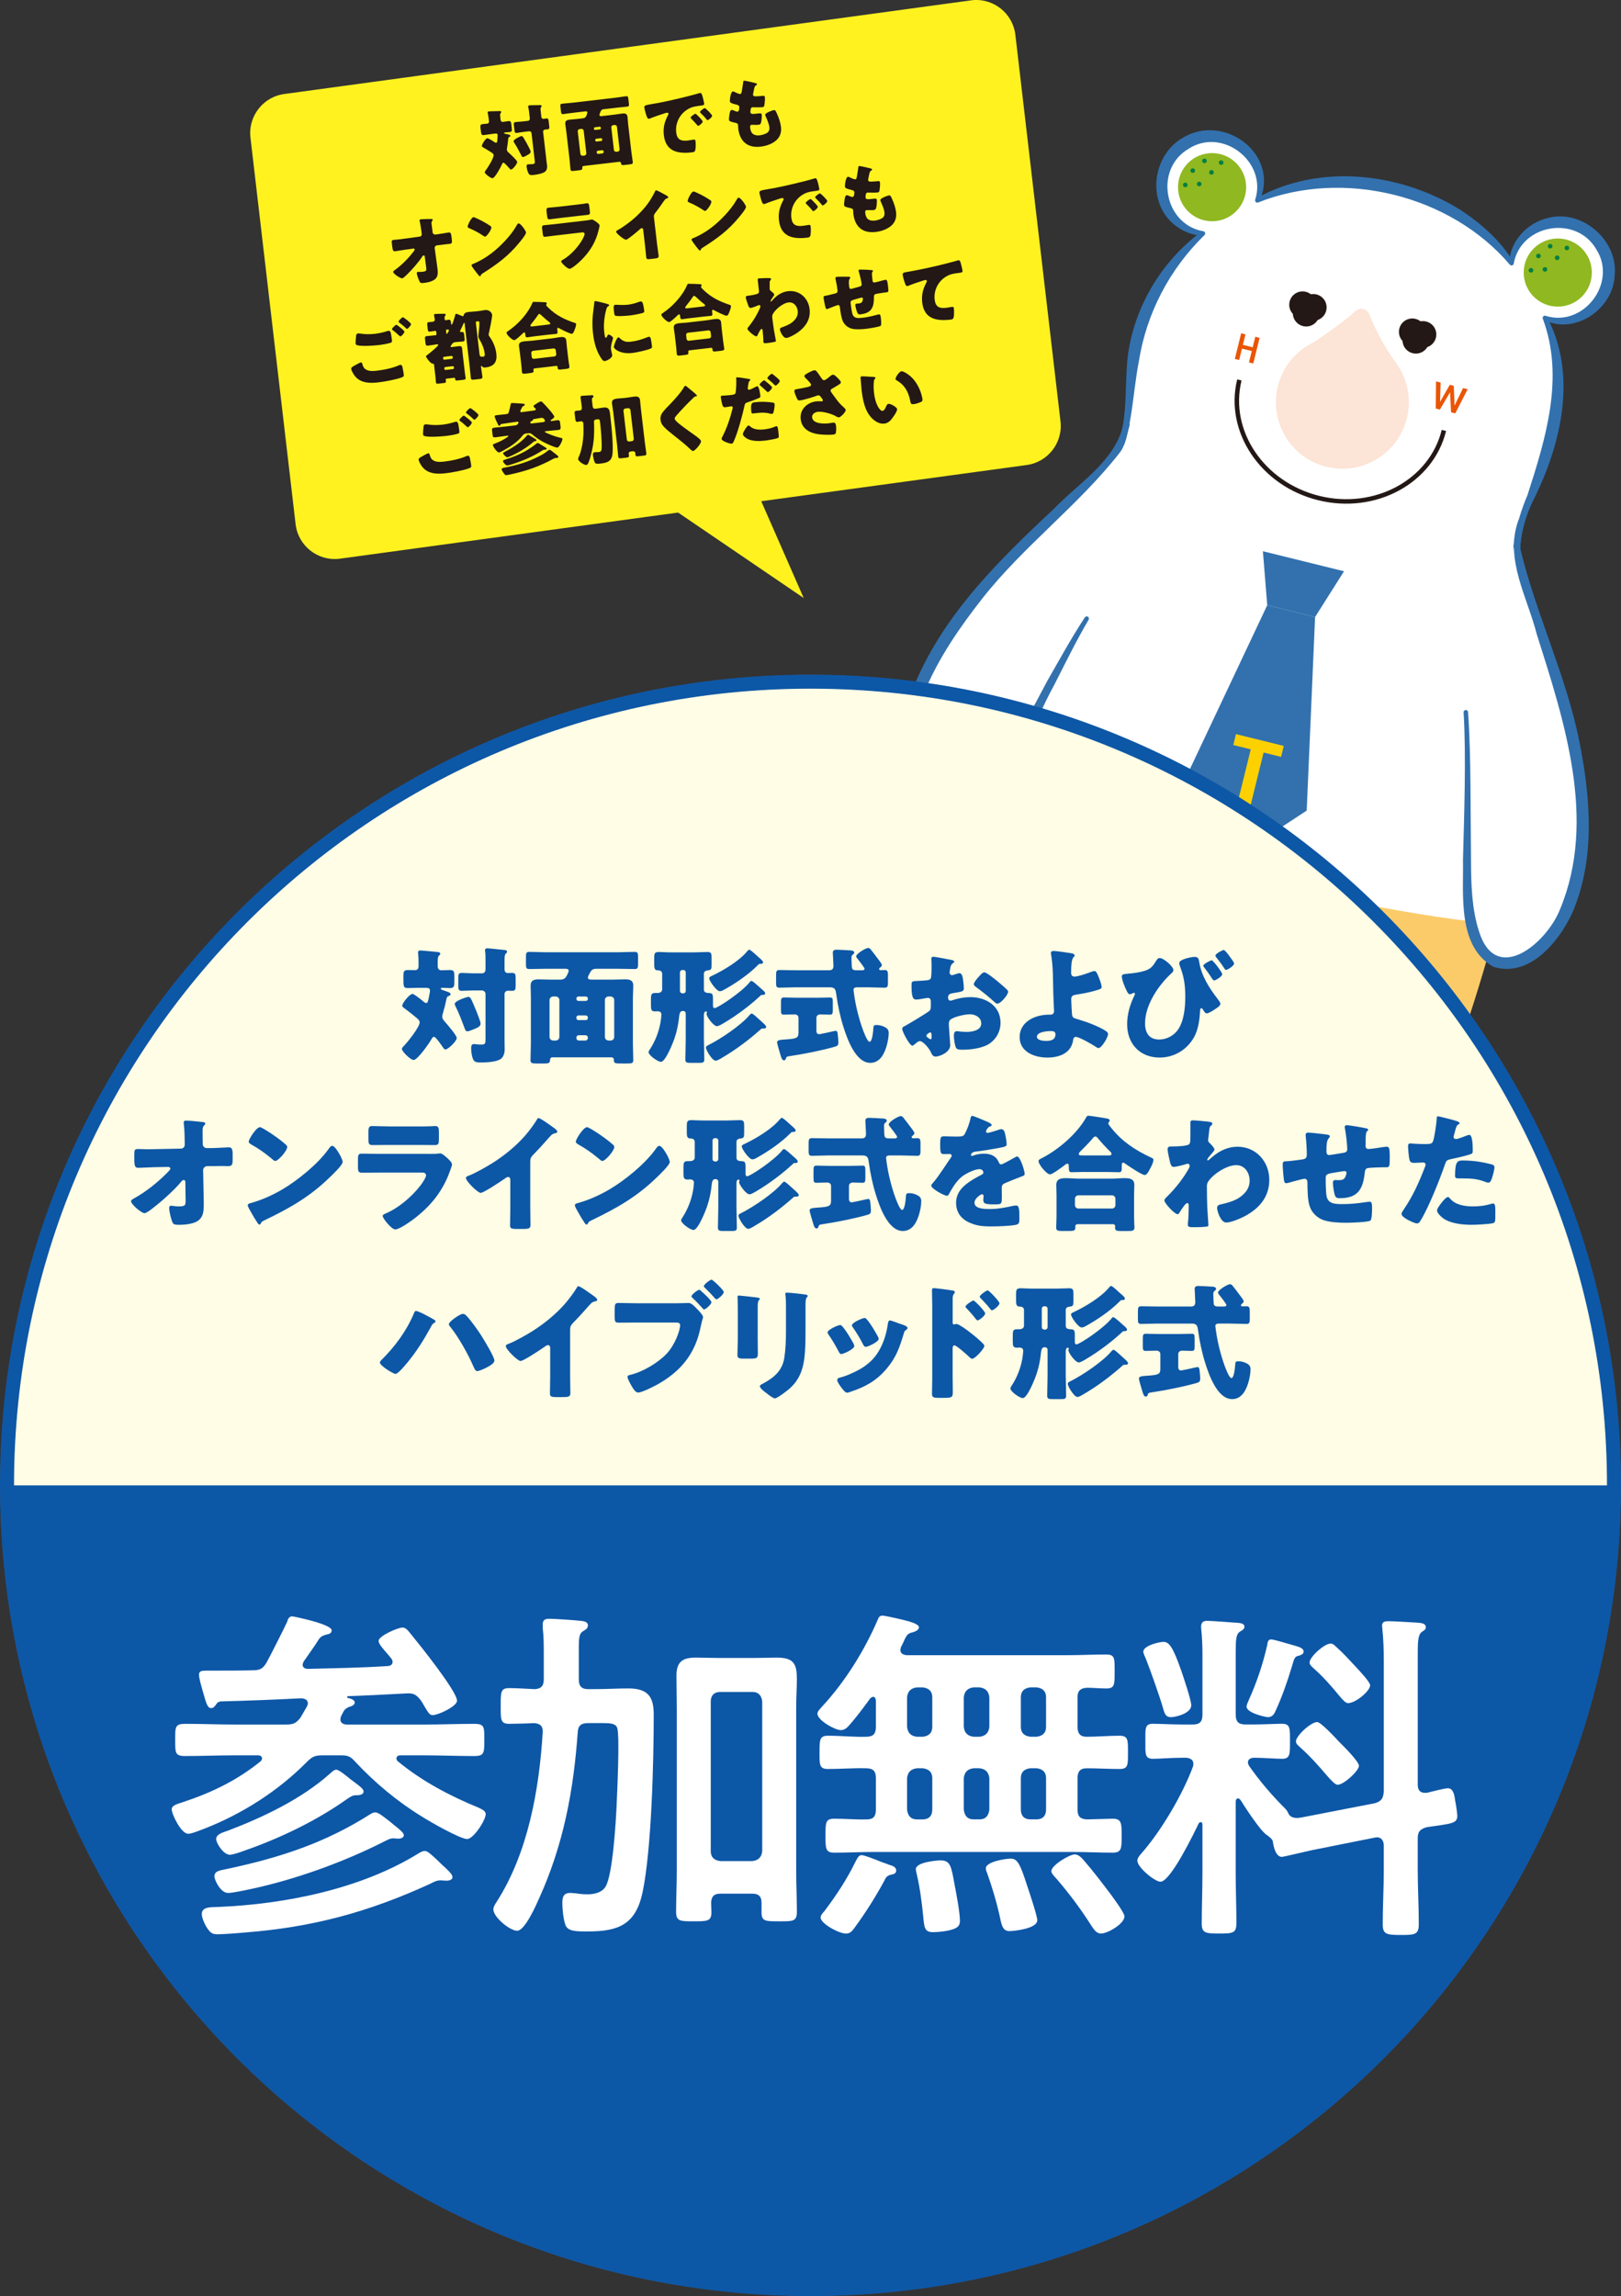 <?xml version="1.0" encoding="UTF-8"?><svg id="_レイヤー_2" xmlns="http://www.w3.org/2000/svg" viewBox="0 0 115.731 163.883"><rect x="0" y="0" width="115.731" height="163.883" fill="#333333" stroke="none"/><defs><style>.cls-1{fill:#3271ae;}.cls-1,.cls-2,.cls-3,.cls-4,.cls-5,.cls-6,.cls-7,.cls-8,.cls-9,.cls-10,.cls-11{stroke-width:0px;}.cls-2{fill:#231815;}.cls-3{fill:#007f41;}.cls-4{fill:#fbcb69;}.cls-12{fill:none;stroke:#0d57a7;}.cls-12,.cls-13{stroke-miterlimit:10;}.cls-5{fill:#fff21f;}.cls-6{fill:#fff;}.cls-13{fill:#fffde5;stroke:#f08437;stroke-width:.952px;}.cls-7{fill:#90b821;}.cls-8{fill:#fce4d6;}.cls-9{fill:#ea5504;}.cls-10{fill:#0d57a7;}.cls-11{fill:#fdd000;}</style></defs><g id="layer_01"><path class="cls-6" d="m99.873,87.192c-.326-1.171.074-2.004.074-2.004.012-.509.064-1.003.143-1.473.342-2.022.864-3.837,1.83-5.646,3.4-6.366,4.521-13.353,4.56-13.992,0,0,2.022-10.371,1.884-15.448,0-1.594-.125-3.558-.119-5.741.018-6.331-.036-4.218,1.766-9.363,1.839-5.149,1.351-8.309.287-10.832.037.01.072.024.11.033,1.808.446,3.635-.657,4.081-2.465s-.657-3.635-2.465-4.081-3.635.657-4.081,2.465c-.012.047-.018.093-.027.14-.58-.692-1.03-1.126-1.03-1.126-1.907-1.766-4.381-3.219-7.356-3.903-2.951-.779-5.817-.644-8.327.031-.532.166-1.009.342-1.435.515.013-.045.029-.088.04-.134.446-1.808-.657-3.635-2.465-4.081s-3.635.657-4.081,2.465.657,3.635,2.465,4.081c.052.013.104.02.156.03-2.289,1.961-4.569,5.042-5.066,9.69-.507,5.219-.046,4.016-2.709,9.476-.821,1.683-1.765,3.093-2.433,4.317-2.583,4.585-5.792,14.896-5.792,14.896-.263.584-2.797,7.368-2.48,14.489.048,1.081-.438,1.947-.512,3.027-.084,1.221-.357,2.76-1.091,4.2,0,0,.175.702-.981,1.957-.873.948-1.288-.396-1.178,1.317.118,1.84,4.177,2.431,4.177,2.431,0,0,6.211.554,7.178-1.866.495-1.237.248-.916.485-1.636.247-.752.523-1.573,1.064-2.151.038-.041.469-1.626.501-1.673,1.988-2.945,12.672-.498,13.708,3.337.108.4-.168,2.35-.174,2.763-.006.415-.067.929-.122,1.34-.114.849-.271.439-.394,1.74-.245,2.595,5.485,4.992,5.485,4.992,0,0,3.95,1.409,4.948-.142.826-1.282-.06.054-.624-1.976Z"/><path class="cls-1" d="m99.719,87.234c-.205-.586-.145-1.724.068-2.05-.02-3.833,1.884-7.174,3.385-10.563,1.355-3.378,2.405-7.045,2.891-10.625.848-5.152,1.939-10.328,1.961-15.563-.021-2.522-.109-5.348-.028-7.897-.086-1.763.37-3.588,1.057-5.193,1.31-4.066,2.658-8.41,1.093-12.603-.046-.114.081-.243.196-.201,2.712.859,5.168-2.369,3.616-4.757-1.433-2.459-5.384-1.785-5.885,1.035-.018.132-.201.172-.279.071-4.245-4.981-11.9-6.853-17.975-4.434-.119.052-.245-.081-.205-.196.873-2.706-2.338-5.201-4.747-3.642-2.482,1.444-1.775,5.398,1.047,5.89.131.019.174.199.073.279-2.5,2.44-4.128,5.58-4.671,8.963-.504,2.562-.449,5.374-1.77,7.721-1.021,2.353-2.424,4.83-3.665,7.013-2.382,4.665-3.901,9.739-5.591,14.686-.668,1.667-1.194,3.487-1.611,5.283-.769,3.16-1.031,6.357-.99,9.605-.605,2.273-.6,4.675-1.746,6.774,0,0,.013-.111.013-.111.04.784-.388,1.313-.774,1.821-.205.234-.409.521-.771.658-.198.1-.475.037-.589.049-.54,2.641,3.893,3.16,5.751,3.108,1.935-.108,4.829-.089,5.47-2.333.307-1.112.549-2.378,1.354-3.287.151-.417.349-1.202.488-1.63,2.455-3.142,11.271-.647,13.438,2.203.948,1.03.517,2.478.428,3.722-.022.619-.074,1.254-.195,1.894-.22.623-.388,1.149-.323,1.776.4,2.779,9.012,7.185,10.438,3.861-.017.011.053.106.028.072-.585-.21-.829-.86-.983-1.398h0Zm.308-.086c.15.485.31,1.018.822,1.2.047-.004.18.162.141.255-1.459,3.593-8.444-.203-10.148-2.147-.431-.469-.825-1.035-.924-1.716-.079-.642.119-1.345.329-1.892.11-.593.165-1.213.187-1.847.054-1.253.532-2.555-.362-3.5-2.098-2.701-10.348-5.077-12.886-2.287-.14.441-.324,1.14-.463,1.575-.539.697-.909,1.538-1.15,2.414-.111.594-.283,1.264-.629,1.816-1.727,2.591-12.555,2.365-11.397-1.938.204-.296.525-.066.754-.186.646-.359,1.352-1.393,1.343-2.102,1.004-2.208.924-4.465,1.444-6.797-.103-3.237.129-6.542.847-9.714,1.235-5.238,3.098-10.242,5.102-15.32,1.214-3.302,3.212-6.306,4.864-9.366.752-1.578,1.674-3.119,2.163-4.743.4-1.661.259-3.45.43-5.23.399-3.595,2.413-6.986,5.283-9.086l.073.28c-.721-.005-1.442-.318-2.033-.797-1.937-1.599-1.575-4.879.589-6.164,2.984-1.848,7.013,1.18,5.514,4.488,0,0-.214-.193-.214-.193,4.535-2.546,10.444-1.823,14.725.936,1.409.956,2.73,2.133,3.606,3.593,0,0-.28.071-.28.071.03-1.514,1.282-2.866,2.773-3.197,2.412-.635,5.011,1.592,4.749,4.106-.102,2.397-2.84,4.266-5.026,3.185,0,0,.191-.216.191-.216,2.171,4.073,1.042,8.972-.89,12.907-.821,1.615-1.139,3.199-1.038,5.003-.038,2.569.114,5.322.186,7.884.04,5.294-.823,10.549-1.806,15.733-.526,3.468-1.67,7.323-3.107,10.719-1.498,3.343-3.538,6.553-3.683,10.314-.236.602-.263,1.323-.08,1.957h0Z"/><path class="cls-6" d="m67.193,70.179s-.027,5.311-1.302,5.566c-1.468.294-3.399.74-4.285,2.267-.834,1.437-2.064,4.797,6.303,5.824,6.427.789,7.492-.997,8.033-3.879.475-2.535.512-1.644,1.926-4.004"/><path class="cls-1" d="m67.353,70.18c.032,1.547.028,3.07-.377,4.59-.128.439-.417,1.224-1.051,1.336-.953.214-1.987.495-2.801.985-1.102.633-1.916,2.145-1.594,3.368.415,1.294,1.955,1.897,3.195,2.296,2.762.636,8.38,1.971,10.203-.806.81-1.282.615-2.918,1.47-4.25.484-.621.928-1.183,1.334-1.827.047-.075.146-.097.221-.05.071.045.093.141.054.214-.357.664-.807,1.323-1.214,1.923-.676,1.296-.445,3.003-1.26,4.343-1.991,3.356-7.891,2.022-11.064,1.308-2.531-.63-4.941-2.62-3.448-5.413.763-1.746,2.747-2.465,4.48-2.746.092-.023.348-.049.401-.092,1-1.378.917-3.471,1.132-5.18.008-.195.312-.198.32.002h0Z"/><path class="cls-6" d="m101.787,78.721s-2.508,4.793-1.439,5.532c1.479,1.022,2.68,2.629,2.699,4.157.02,1.661-1.077,4.916-9.256,1.653-5.333-2.128-5.213-3.75-4.299-6.759.75-2.468.311-1.693.159-4.44"/><path class="cls-1" d="m101.928,78.795c-.606,1.604-1.653,3.409-1.432,5.086.039.082.234.185.299.238,2.136,1.417,3.882,4.66,1.648,6.863-2.71,2.005-6.317.368-9.091-.635-1.967-.84-4.949-2.176-4.685-4.847.056-1.532.994-2.918.999-4.37-.08-.719-.169-1.508-.177-2.258-.003-.088.066-.162.155-.165.084-.003.156.065.165.147.06.755.188,1.459.324,2.23.102.846-.179,1.59-.351,2.318-.408,1.41-.76,2.961.222,3.953,2.01,1.925,5.201,2.869,7.899,3.494,5.472,1.158,6.095-3.525,2.232-6.3-.54-.41-.404-1.227-.312-1.691.168-.782.462-1.489.776-2.185.317-.694.659-1.369,1.044-2.027.045-.076.143-.102.219-.057.071.041.096.132.064.206h0Z"/><circle class="cls-7" cx="86.536" cy="13.36" r="2.432"/><circle class="cls-3" cx="87.186" cy="11.607" r=".163"/><circle class="cls-3" cx="85.994" cy="11.481" r=".163"/><circle class="cls-3" cx="85.155" cy="12.177" r=".163"/><circle class="cls-3" cx="85.619" cy="13.134" r=".163"/><circle class="cls-3" cx="84.622" cy="13.2" r=".163"/><circle class="cls-3" cx="86.493" cy="12.303" r=".163"/><circle class="cls-7" cx="111.217" cy="19.454" r="2.432"/><circle class="cls-3" cx="111.867" cy="17.7" r=".163"/><circle class="cls-3" cx="110.676" cy="17.574" r=".163"/><circle class="cls-3" cx="109.837" cy="18.271" r=".163"/><circle class="cls-3" cx="110.301" cy="19.228" r=".163"/><circle class="cls-3" cx="109.304" cy="19.294" r=".163"/><circle class="cls-3" cx="111.174" cy="18.397" r=".163"/><path class="cls-4" d="m106.719,66.08c.002-.023-.057-.119-.178-.159-.182-.059-.494-.086-.517-.087-4.928-.29-18.461-3.317-18.605-3.349-.145-.039-13.485-3.647-17.982-5.684-.021-.009-.286-.15-.52-.192-.154-.027-.2.066-.21.087-.473.999-1.89,7.74-3.218,17.66-.092.687.794,1.474,1.364,1.685.787.3,2.364,1.02,4.684,1.593,1.58.39,2.379.51,4.574.825.444.064.996.001,1.091-.384.16-.649.658-.955,1.555-1.215,2.21-.641,7.967.775,9.627,2.369.675.647.974,1.149.814,1.798-.09.367.331.695.789.858,4.706,1.673,8.05,2.128,9.464,2.19.396.017,1.609-.291,1.792-.806,3.513-9.903,5.345-15.83,5.476-17.189Z"/><path class="cls-9" d="m88.735,24.615l.7.173.186-.75.308.076-.452,1.829-.308-.076.201-.813-.7-.173-.201.813-.308-.075.452-1.83.308.076-.186.75Z"/><path class="cls-9" d="m102.802,29.233l-.298-.073.02-1.937.329.081-.041,1.377.696-1.215.283.07.058,1.409.605-1.246.329.081-.885,1.724-.3-.074-.071-1.43-.726,1.232Z"/><path class="cls-2" d="m94.112,35.703c-4.112-1.015-6.705-4.884-5.782-8.623l.31.077c-.881,3.569,1.608,7.263,5.548,8.236s7.863-1.139,8.744-4.708l.31.077c-.923,3.74-5.02,5.957-9.131,4.941Z"/><path class="cls-8" d="m99.656,25.891h0c-.997-1.398-1.58-2.654-1.893-3.457-.156-.401-.667-.52-.987-.233-1.202,1.08-3.004,2.237-3.004,2.237h0c-1.226.594-2.189,1.708-2.541,3.134-.628,2.544.925,5.116,3.47,5.744s5.116-.925,5.744-3.47c.352-1.426.019-2.86-.79-3.956Z"/><circle class="cls-2" cx="92.998" cy="21.752" r=".953"/><circle class="cls-2" cx="93.76" cy="21.94" r=".953"/><circle class="cls-2" cx="93.255" cy="22.35" r=".953"/><circle class="cls-2" cx="100.83" cy="23.685" r=".953"/><circle class="cls-2" cx="101.592" cy="23.873" r=".953"/><circle class="cls-2" cx="101.086" cy="24.284" r=".953"/><polygon class="cls-1" points="90.164 39.344 90.474 43.196 93.89 44.039 95.956 40.774 90.164 39.344"/><polygon class="cls-1" points="93.89 44.039 90.474 43.196 84.571 55.703 87.773 61.473 93.292 57.856 93.89 44.039"/><path class="cls-11" d="m91.654,53.24l-.192.781-1.247-.309-.925,3.748-.918-.227.925-3.748-1.248-.308.192-.781,3.413.843Z"/><path class="cls-6" d="m77.584,44.158c-.609.883-2.79,5.012-2.79,5.012,0,0-.921,1.837-2.557,4.995-4.312,8.327-6.786,3.186-6.786,3.186,0,0-3.193-4.5,2.938-13.052,2.586-3.607,5.377-6.034,9.089-9.644,2.022-1.966,2.453-2.774,2.575-3.028.086-.181.377-1.327.377-1.327l-.481,1.947s.598-.829.679-1.654l-3.044,13.565Z"/><path class="cls-6" d="m80.429,30.3s-.29,1.146-.377,1.327c-.122.255-.553,1.062-2.575,3.028-3.712,3.61-6.503,6.037-9.089,9.644-6.131,8.552-2.938,13.052-2.938,13.052,0,0,2.474,5.141,6.786-3.186,1.636-3.159,2.557-4.995,2.557-4.995,0,0,2.181-4.129,2.79-5.012"/><path class="cls-1" d="m80.649,30.355c-.192.63-.304,1.476-.732,1.988-2.947,3.757-6.877,6.661-9.81,10.407-3.045,3.88-6.592,9.388-4.294,14.343,2.312,3.968,5.327-1.649,6.475-3.831,0,0,2.476-4.647,2.476-4.647.875-1.527,1.709-3.059,2.688-4.549.048-.074.147-.094.221-.046.076.05.094.153.042.227-.878,1.487-1.652,3.079-2.447,4.636-1.514,2.774-2.988,6.92-5.241,9.224-1.635,1.837-3.927,1.494-4.939-.501-1.502-2.636-.943-5.685.043-8.329,2.034-5.214,6.09-9.206,10.08-12.93,1.796-1.88,4.442-3.443,4.998-6.104.065-.28.522-.182.439.111h0Z"/><path class="cls-6" d="m104.652,50.841c.128,1.065.133,5.734.133,5.734,0,0-.035,2.054-.058,5.611-.059,9.377,4.523,5.978,4.523,5.978,0,0,4.92-2.497,3.474-12.919-.61-4.396-1.95-7.843-3.556-12.766-.687-2.108-.933-3.128-.875-3.6.142-1.15.313-1.628.313-1.628"/><path class="cls-1" d="m104.811,50.822c.223,3.07.17,7.435.211,10.546.007,1.744.051,3.506.569,5.101,1.205,3.905,4.861.846,5.804-1.611,2.615-6.336.294-13.377-1.683-19.608-.666-2.619-2.301-5.346-1.318-8.075.039-.119.168-.183.286-.144.116.038.18.162.146.278-.145.577-.312,1.346-.266,1.927,1.119,4.621,3.244,8.957,4.193,13.663.805,4.024,1.178,8.46-.536,12.339-.975,2.045-3.068,4.571-5.609,3.762-2.579-1.465-2.11-5.18-2.159-7.636.083-3.089.235-7.473.044-10.504-.032-.211.3-.254.318-.038h0Z"/><path class="cls-13" d="m115.231,106.018c0,31.682-25.683,57.365-57.365,57.365S.5,137.7.5,106.018s25.685-57.365,57.366-57.365,57.365,25.683,57.365,57.365"/><path class="cls-12" d="m115.231,106.018c0,31.682-25.683,57.365-57.365,57.365S.5,137.7.5,106.018s25.685-57.365,57.366-57.365,57.365,25.683,57.365,57.365Z"/><path class="cls-10" d="m57.866,163.383c31.682,0,57.365-25.683,57.365-57.365H.5c0,31.682,25.684,57.365,57.366,57.365"/><path class="cls-5" d="m73.244,33.198l-49.017,6.683c-1.545.18-2.943-.925-3.123-2.47l-3.222-27.586c-.18-1.545.925-2.943,2.47-3.123L69.369.019c1.545-.18,2.943.925,3.123,2.47l3.222,27.586c.18,1.545-.925,2.943-2.47,3.123Z"/><polygon class="cls-5" points="53.621 34.118 57.381 42.684 45.485 34.591 53.621 34.118"/><path class="cls-2" d="m35.09,9.566c-.175.021-.348.052-.522.072-.19.022-.207-.021-.248-.37l-.015-.126c-.022-.185-.015-.264.16-.284.104-.012.208-.018.312-.03.109-.013.145-.088.133-.187l-.021-.174c-.013-.115-.036-.262-.061-.375-.007-.016-.009-.032-.011-.049-.008-.07.039-.087.099-.094.039-.004.104-.007.144-.006.198-.006.397-.012.595-.014.05,0,.122-.003.129.062.004.038-.016.057-.05.094-.039.043-.03.164-.017.279l.021.18c.012.099.069.169.173.157.125-.015.255-.042.381-.056.168-.02.194.056.215.235l.03.263c.022.185.014.264-.154.283-.11.013-.214.014-.323.027-.022.002-.082.015-.078.048.005.037.071.041.163.063.188.045.283.055.291.122.005.044-.03.069-.072.09-.068.031-.074.076-.084.176-.017.19-.04.376-.073.561-.01.062-.024.131-.017.191.012.104.115.181.184.244.105.094.54.496.552.605.015.131-.314.535-.429.548-.049.006-.074-.02-.105-.059-.064-.07-.378-.438-.454-.429-.055.006-.081.071-.098.11-.068.174-.5.977-.669.997-.137.016-.551-.316-.562-.415-.005-.038.018-.08.071-.147.135-.17.587-.892.563-1.094-.009-.076-.075-.124-.136-.167-.198-.131-.388-.248-.596-.367-.083-.045-.101-.06-.107-.109-.012-.104.258-.539.383-.554.071-.008.429.215.507.272.036.023.084.056.128.051.065-.008.077-.053.096-.316.006-.044.016-.2.011-.239-.012-.104-.09-.11-.178-.1l-.262.03Zm2.552.73c.05.093.233.432.242.508.013.108-.068.173-.218.257-.062.035-.25.14-.31.147-.077.009-.106-.054-.135-.111-.157-.303-.315-.617-.504-.904-.019-.026-.047-.077-.051-.11-.015-.125.478-.36.56-.37.087-.01.123.058.417.582Zm1.356,1.052c.019.158.042.31.06.469.016.136-.012.322-.127.424-.166.142-.567.215-.812.244-.208.024-.307.024-.376-.095-.076-.124-.126-.322-.143-.463-.01-.088-.01-.188.098-.201.033-.003.083-.003.111,0,.06-.002.132-.004.192-.011.202-.024.198-.057.167-.319l-.221-1.894c-.009-.081-.089-.144-.17-.134l-.387.045c-.169.02-.364.06-.483.074-.142.017-.161-.049-.18-.217l-.035-.301c-.021-.175-.017-.241.125-.258s.307-.019.487-.041l.398-.046c.087-.01.134-.087.123-.187l-.048-.409c-.015-.125-.029-.25-.06-.362-.006-.016-.008-.033-.01-.049-.008-.07.039-.092.099-.1.039-.004.105,0,.143-.006.199,0,.392-.007.591-.008.049,0,.121-.003.128.063.004.037-.015.051-.049.094-.038.049-.031.158-.017.278l.047.403c.01.088.062.154.16.143.06-.007.119-.02.185-.027.137-.016.16.042.179.201l.04.343c.018.153.008.216-.128.232-.06.007-.121.008-.18.015-.082.009-.14.078-.13.165l.226,1.937Z"/><path class="cls-2" d="m41.663,11.845c-.088.01-.096.083-.091.171.006.098-.09.122-.21.135l-.322.038c-.235.027-.296.022-.311-.108-.028-.239-.04-.482-.068-.722l-.23-1.975c-.021-.175-.052-.348-.072-.523-.027-.234.104-.294.312-.319.186-.021.366-.032.553-.053l.387-.045c.093-.011.173-.042.224-.125.033-.048.104-.245.098-.3-.008-.071-.082-.078-.136-.072l-.862.101c-.24.028-.479.067-.719.095-.131.015-.148-.043-.168-.207l-.034-.295c-.019-.158-.016-.225.115-.24.24-.028.482-.04.722-.067l3.126-.365c.24-.028.479-.073.718-.101.131-.016.15.049.168.207l.035.295c.018.158.015.225-.116.24-.239.028-.481.045-.721.073l-.977.114c-.082.01-.154.057-.189.127-.027.053-.104.239-.099.288.01.082.093.083.158.076l.916-.107c.186-.022.365-.054.544-.075.191-.022.358-.014.387.237.021.175.025.352.045.526l.23,1.975c.028.239.072.473.1.713.016.136-.042.155-.25.179l-.191.022c-.349.041-.382.044-.402-.125-.007-.06-.054-.086-.11-.086l-2.559.299Zm.062-.743c.093-.011.143-.1.135-.171l-.187-1.599c-.01-.081-.089-.144-.171-.134l-.12.014c-.081.01-.144.089-.134.17l.187,1.599c.01.082.089.145.17.135l.12-.014Zm.754-2.019c-.049.006-.082.048-.076.098v.016c.007.049.049.083.099.078l.322-.038c.049-.006.083-.049.077-.098l-.002-.016c-.006-.05-.042-.079-.098-.078l-.322.038Zm.096.819c-.049.006-.082.047-.077.097l.003.027c.005.048.048.083.097.077l.322-.038c.049-.006.083-.049.077-.097l-.003-.027c-.006-.05-.043-.079-.098-.077l-.322.038Zm.433,1.049c.06-.007.098-.062.091-.122l-.002-.016c-.007-.061-.056-.099-.116-.091l-.289.034c-.06.007-.098.055-.091.116l.002.016c.008.065.056.098.116.097l.289-.034Zm1.091-.127c.087-.01.145-.089.135-.171l-.187-1.599c-.009-.081-.083-.145-.17-.134l-.099.011c-.088.01-.145.089-.135.17l.187,1.599c.01.082.078.136.171.135l.099-.011Z"/><path class="cls-2" d="m46.004,7.693c-.02-.169.04-.182.636-.285.108-.018.233-.038.385-.066.682-.124,2.244-.49,2.895-.692.021-.008.038-.01.054-.012.098-.011.123.063.157.165.049.138.125.455.142.597.012.104-.048.111-.282.144-.289.039-.502.059-.769.189-.643.318-1.028,1.005-.944,1.725.061.519.351.628.831.572.136-.016.314-.053.391-.062.104-.012.144,0,.156.104.019.158.02.5-.018.648-.031.114-.105.14-.22.153-1.009.118-1.885-.045-2.023-1.225-.063-.545.053-.967.306-1.445.014-.029.027-.053.023-.085-.006-.05-.048-.079-.108-.072-.071.008-.214.059-.289.084-.283.087-.649.214-.924.329-.021.008-.053.017-.074.02-.115.014-.182-.227-.229-.393-.049-.182-.083-.283-.096-.393Zm3.729.483c.081.073.424.409.434.491.013.109-.263.313-.316.319-.027.003-.04-.012-.124-.112-.123-.146-.249-.276-.386-.414-.025-.025-.032-.041-.034-.058-.009-.076.277-.276.337-.283.027-.003.065.032.09.057Zm1.109.075c.013.108-.256.317-.316.324-.038.004-.071-.04-.091-.065-.124-.158-.261-.296-.405-.435-.019-.02-.05-.049-.053-.076-.008-.071.271-.276.337-.284.06-.007.519.466.527.537Z"/><path class="cls-2" d="m53.948,5.936c.051.016.093.039.098.077.003.033-.018.046-.043.062-.083.047-.124.074-.166.285l-.063.311c-.008.029-.015.057-.011.09.013.108.091.122.267.112.132-.004.264-.014.395-.029.104-.012.169-.02.183.1.014.12-.006.372-.025.496-.022.146-.044.197-.125.207-.153.018-.523.018-.686.009-.011-.004-.028-.002-.044,0-.125.015-.135.12-.145.227l-.006.044c-.003.023-.003.068,0,.089.017.143.164.13.557.084.147-.017.235-.021.247.071.018.152-.005.381-.037.535-.025.119-.056.184-.187.199-.12.014-.332.005-.459.003-.011-.004-.028-.003-.038-.001-.115.013-.113.125-.105.189l.003.033c.014.12.045.237.118.347.108.164.362.206.547.185.18-.021.427-.089.574-.2.116-.092.149-.234.133-.376-.03-.251-.149-.518-.253-.75-.022-.048-.038-.079-.042-.123-.008-.07.027-.103.178-.186.114-.064.363-.159.444-.169.099-.011.137.084.212.251.133.289.251.635.289.951.045.388-.063.738-.377.989-.303.247-.697.375-1.079.419-.939.109-1.488-.378-1.596-1.301-.007-.064-.01-.23-.011-.241-.014-.12-.105-.138-.184-.156-.375-.084-.451-.119-.462-.217-.012-.098.017-.278.033-.379.022-.147.042-.31.161-.324.055-.006.113.021.167.047.064.031.175.08.246.071.043-.005.096-.034.109-.152.009-.067.021-.152.018-.179-.011-.098-.082-.134-.168-.157-.467-.111-.495-.168-.505-.251-.013-.114.053-.68.211-.699.054-.006.12.03.208.075.094.044.256.113.305.108.087-.01.107-.078.12-.163.025-.159.076-.44.105-.66.012-.09.014-.124.062-.129.065-.008.724.142.828.174Z"/><path class="cls-2" d="m29.961,16.891c.098-.012.161-.091.15-.183l-.01-.088c-.035-.244-.072-.566-.132-.803-.003-.027-.011-.048-.014-.069-.008-.065.034-.087.088-.094.12-.014.479-.023.606-.021.022.003.044,0,.065-.002.105-.001.171-.003.179.057.003.032-.021.063-.04.082-.057.079-.049.145-.04.231.021.181.042.355.067.529l.008.065c.01.087.101.154.188.144l.186-.021c.19-.022.688-.114.759-.123.131-.015.181.034.209.274l.032.278c.022.191-.016.245-.174.263-.081.009-.169.015-.251.024-.159.019-.311.041-.464.059l-.185.021c-.093.011-.165.104-.154.195l.15,1.095c.021.141.038.282.055.425.045.387,0,.663-.39.825-.18.077-.379.117-.57.139l-.039.004c-.109.013-.213.019-.261-.064-.083-.134-.203-.457-.221-.615-.006-.056,0-.1.064-.107.021-.003.093-.006.122-.003.072.002.149,0,.226-.01.278-.032.283-.088.259-.291l-.105-.805c-.005-.044-.036-.074-.08-.069-.043.005-.063.029-.087.065-.257.4-.755.968-1.103,1.302-.069.068-.258.256-.339.266-.131.015-.629-.319-.645-.45-.006-.05.065-.103.111-.135.48-.343.935-.801,1.296-1.263.034-.042.136-.166.131-.208-.003-.027-.037-.074-.091-.067l-.588.08c-.185.027-.624.101-.706.11-.142.017-.185-.028-.224-.36l-.023-.203c-.022-.19-.011-.23.142-.248.142-.017.285-.022.428-.039.092-.011.184-.027.277-.039l1.138-.154Z"/><path class="cls-2" d="m33.978,15.56c.472.21.841.433,1.041.575.036.024.055.048.06.092.019.158-.317.646-.442.66-.05.006-.11-.038-.147-.067-.347-.225-.607-.371-.991-.531-.046-.022-.104-.049-.111-.103-.013-.109.254-.666.412-.685.027-.003.097.022.178.057Zm3.414.729c.014.015.021.037.04.056.048.078.116.186.123.247.015.131-.378.603-.479.724-.779.959-1.6,1.554-2.63,2.205-.103.067-.096.078-.131.159-.003.017-.018.036-.04.039-.043.005-.082-.041-.108-.077-.108-.126-.212-.257-.306-.391-.045-.06-.189-.248-.196-.308-.006-.05.051-.084.094-.1.47-.188.92-.455,1.327-.764.624-.476,1.385-1.256,1.77-1.937.009-.018.019-.03.027-.047.042-.077.078-.143.137-.149.109-.013.313.261.372.344Z"/><path class="cls-2" d="m41.76,15.746c.142-.017.289-.034.358-.054.038-.01.086-.021.124-.025.088-.01.287.139.372.201.073.057.182.138.192.226.006.048-.045.226-.056.283-.197.864-.61,1.548-1.229,2.168-.143.149-.658.618-.844.64-.163.019-.601-.416-.613-.521-.006-.049.062-.089.097-.11.54-.301,1.071-.873,1.385-1.4.056-.095.202-.361.19-.464-.013-.11-.124-.108-.189-.101l-1.861.217c-.246.029-.485.062-.725.091-.164.019-.191-.027-.216-.24l-.037-.312c-.025-.218.003-.255.145-.271.251-.029.504-.047.755-.076l2.15-.251Zm-.604-1.136c.169-.02.344-.041.518-.065.071-.008.14-.028.211-.037.136-.016.167.059.19.256l.03.256c.026.224.029.295-.14.315-.24.028-.481.05-.716.078l-1.271.148c-.235.027-.474.061-.714.089-.163.019-.183-.051-.207-.258l-.035-.3c-.021-.181.004-.251.129-.266.164-.02.466-.038.733-.069l1.271-.148Z"/><path class="cls-2" d="m46.922,17.499c.017.147.04.294.058.441.011.098.029.201.041.304.02.169-.073.185-.346.216l-.224.026c-.257.03-.298.003-.313-.123-.028-.246-.046-.492-.075-.737l-.142-1.217c-.009-.082-.043-.134-.114-.125-.049.006-.113.069-.149.101-.135.121-.829.711-.955.726-.126.015-.697-.428-.713-.569-.007-.061.056-.089.103-.112.276-.143.75-.492.998-.692.459-.373.918-.848,1.254-1.34.137-.199.321-.52.422-.741.008-.027.025-.069.063-.073.082-.01.579.27.756.371.071.042.122.091.125.124.004.037-.033.052-.064.068-.075.024-.133.048-.186.116-.116.146-.321.475-.682.937-.077.103-.107.173-.093.293l.234,2.008Z"/><path class="cls-2" d="m49.685,13.725c.472.21.841.432,1.041.575.036.023.055.048.06.092.019.158-.317.646-.442.661-.049.006-.11-.038-.146-.067-.347-.225-.607-.371-.991-.531-.047-.022-.105-.049-.111-.103-.013-.109.254-.666.412-.685.027-.003.097.022.179.058Zm3.414.729c.013.015.021.037.04.056.047.079.115.187.122.247.016.131-.377.603-.479.724-.779.959-1.599,1.554-2.629,2.205-.103.067-.097.078-.131.159-.003.017-.018.036-.04.038-.043.005-.082-.041-.108-.076-.109-.126-.213-.257-.306-.391-.045-.06-.188-.248-.196-.308-.006-.05.051-.084.093-.1.47-.188.92-.455,1.327-.764.624-.476,1.385-1.257,1.77-1.937.009-.018.019-.03.028-.047.041-.077.078-.143.137-.15.109-.013.313.262.372.344Z"/><path class="cls-2" d="m54.224,13.781c-.02-.169.04-.182.635-.285.109-.018.233-.038.385-.066.682-.125,2.243-.489,2.895-.692.021-.008.037-.01.053-.012.098-.011.124.063.158.164.049.138.125.456.142.597.012.104-.048.11-.282.144-.289.039-.502.059-.769.19-.643.318-1.027,1.005-.943,1.725.061.519.35.628.831.572.136-.016.314-.054.391-.062.104-.012.144,0,.156.104.019.158.02.501-.018.649-.031.115-.105.14-.22.153-1.009.118-1.885-.045-2.022-1.225-.064-.545.052-.967.306-1.445.013-.029.027-.053.023-.086-.006-.049-.048-.078-.107-.071-.071.008-.215.059-.29.083-.283.088-.649.215-.923.33-.021.008-.054.017-.075.02-.115.014-.182-.227-.229-.393-.049-.182-.083-.283-.095-.393Zm3.728.482c.081.073.424.41.434.492.013.109-.262.312-.316.319-.027.003-.041-.012-.124-.113-.122-.145-.248-.275-.386-.413-.025-.025-.033-.041-.035-.058-.009-.076.278-.275.338-.283.027-.003.065.031.089.056Zm1.11.075c.013.108-.256.317-.316.324-.038.004-.071-.041-.091-.066-.123-.157-.261-.295-.404-.434-.019-.02-.05-.049-.053-.077-.008-.07.271-.275.337-.283.061-.007.52.465.528.537Z"/><path class="cls-2" d="m62.166,12.023c.052.017.093.04.098.078.004.032-.018.046-.043.061-.084.048-.125.075-.166.285l-.063.311c-.008.029-.015.058-.011.091.013.108.091.122.267.112.132-.004.265-.014.396-.029.104-.012.168-.02.183.1.014.12-.006.371-.025.495-.021.146-.043.198-.124.208-.153.018-.523.017-.686.009-.012-.004-.028-.002-.044,0-.126.015-.136.12-.146.226l-.006.045c-.003.023-.003.066,0,.088.017.143.164.13.557.084.147-.017.235-.021.246.072.018.151-.005.381-.036.535-.025.119-.057.184-.188.199-.12.014-.331.005-.459.003-.011-.004-.028-.002-.038-.001-.115.014-.113.124-.105.189l.004.033c.014.12.045.237.117.346.108.165.362.206.548.185.18-.021.427-.088.573-.2.117-.091.149-.233.133-.375-.029-.251-.148-.518-.252-.75-.022-.047-.038-.078-.043-.122-.008-.07.026-.103.178-.187.114-.063.363-.158.444-.168.099-.011.138.083.212.251.134.289.252.635.289.95.045.389-.063.738-.377.991-.304.245-.697.375-1.079.419-.939.11-1.488-.378-1.596-1.301-.008-.064-.011-.23-.012-.241-.014-.12-.104-.138-.184-.156-.375-.084-.451-.12-.462-.217-.011-.099.017-.278.033-.38.021-.147.041-.31.161-.324.055-.006.113.021.166.048.064.031.175.079.246.07.043-.005.096-.034.109-.151.009-.066.021-.152.019-.179-.012-.098-.083-.134-.168-.157-.467-.111-.496-.169-.505-.251-.014-.114.053-.681.211-.7.054-.006.12.03.208.076.094.043.257.113.306.108.087-.01.107-.079.119-.163.025-.158.076-.44.105-.661.012-.089.014-.123.062-.128.065-.008.725.142.828.173Z"/><path class="cls-2" d="m25.265,26.119c.062-.035.431-.244.491-.251.082-.01.102.061.114.119.021.092.092.267.184.338.238.194.578.166.861.132.496-.058,1.102-.178,1.553-.38.037-.016.085-.032.123-.036.06-.007.115.036.14.149.073.345.083.428.1.575.011.098-.04.131-.172.181-.387.144-1.199.294-1.625.344-.584.068-1.219.076-1.65-.394-.108-.12-.291-.408-.311-.572-.011-.093.12-.164.192-.205Zm.505-2.305c.26.042.609.057,1.008.01.294-.034.585-.101.873-.191.027-.008.054-.017.086-.021.12-.014.158.12.173.202.029.157.054.314.072.473.013.115,0,.148-.111.184-.251.074-.566.127-.829.158-.359.042-1.205.101-1.536.013-.057-.016-.11-.048-.118-.113-.009-.072.026-.53.04-.603.015-.068.053-.116.129-.125.05-.006.15.004.212.013Zm2.614-.587c.085.062.478.354.488.441.012.099-.221.335-.281.343-.033.003-.083-.046-.145-.104-.018-.015-.031-.03-.05-.045-.106-.104-.227-.194-.343-.287-.042-.033-.066-.046-.069-.074-.009-.077.246-.311.306-.318.027-.003.063.02.094.043Zm.961-.102c.012.1-.225.342-.285.349-.033.004-.064-.031-.158-.125-.125-.118-.251-.214-.386-.314-.018-.015-.054-.043-.058-.071-.01-.087.25-.316.3-.322.055-.006.578.403.587.484Z"/><path class="cls-2" d="m31.086,24.593c-.175.02-.348.057-.527.078-.147.017-.166-.047-.186-.217l-.025-.218c-.019-.164-.016-.23.131-.247.175-.02.356-.032.531-.052l.092-.011c.039-.004.067-.04.062-.078l-.019-.164c-.006-.049-.042-.073-.074-.069-.12.014-.239.04-.359.054-.142.017-.16-.048-.178-.201l-.015-.131c-.034-.289-.033-.329.109-.345.065-.008.154-.012.274-.026.087-.01.15-.083.14-.171-.006-.054-.032-.184-.043-.238-.002-.017-.01-.037-.012-.054-.008-.065.028-.086.088-.094.087-.01.441-.012.546-.013.099-.002.192-.013.201.064.004.038-.021.058-.051.088-.038.049-.035.131-.025.213l.004.038c.004.032.035.062.068.059.071-.008.141-.027.211-.036.131-.015.151.065.168.207l.012.098c.002.022.011.049.038.046.066-.007.218-.557.24-.642.023-.087.035-.132.073-.136.043-.005.254.092.358.13l.047.016c.023.014.053.033.085.029.055-.006.055-.056.058-.079.034-.176.224-.208.372-.226.164-.02.329-.022.493-.041l.289-.034c.131-.015.244-.045.358-.059.328-.039.5.207.515.337.017.147-.165,1.009-.208,1.208-.016.057-.046.176-.04.231.005.043.039.09.065.125.256.346.434.785.483,1.209.07.595-.158.915-.764.986-.12.014-.186.01-.27-.09-.008-.016-.02-.025-.036-.023-.032.004-.028.042-.024.068.026.229.069.457.097.691.016.143-.042.16-.222.181l-.328.038c-.202.023-.257.02-.275-.133-.031-.273-.053-.547-.085-.825l-.354-3.022c-.005-.049-.009-.076-.036-.073-.022.002-.03.026-.039.043-.051.128-.158.35-.221.474-.014.022-.037.059-.033.092.006.055.066.054.11.049.148-.012.166.041.188.232l.022.19c.02.169.017.242-.125.258-.157.018-.312.02-.465.037l-.088.01c-.131.016-.173.075-.239.171-.019.03-.037.061-.062.091-.009.018-.019.03-.017.046.005.044.049.043.082.04l.027-.003c.164-.019.327-.043.49-.062.137-.016.207.02.224.161.014.121.023.242.037.361l.158,1.358c.018.152.045.294.056.387.012.104-.052.122-.156.134l-.327.039c-.207.024-.252.019-.265-.09l-.004-.039c-.005-.044-.045-.056-.084-.052l-.518.061c-.06.007-.072.048-.069.069.003.027.014.077.018.109.012.104-.042.122-.134.132l-.36.042c-.169.02-.209.014-.221-.091-.012-.104-.018-.252-.033-.383l-.102-.867c-.006-.056-.026-.085-.086-.078-.159.013-.478-.443-.487-.519-.005-.044.032-.065.108-.119.107-.079.775-.61.764-.708-.005-.044-.05-.045-.083-.041l-.119.014Zm1.164,1.02c.049-.006.083-.049.077-.097l-.004-.033c-.006-.05-.048-.083-.098-.078l-.513.06c-.049.005-.083.048-.077.098l.003.033c.006.048.043.083.098.077l.513-.06Zm-.452.583c-.049.005-.083.048-.077.098l.004.032c.005.049.048.083.097.078l.513-.06c.05-.006.083-.049.077-.098l-.004-.032c-.005-.05-.042-.079-.097-.078l-.513.06Zm.064-2.43c.002.021.008.07.036.067.027-.003.053-.061.096-.127.019-.03.061-.095.057-.133-.008-.065-.084-.057-.144-.05-.055.006-.07.018-.062.084l.019.158Zm2.161-.821c-.033.004-.057.034-.052.071l.263,2.254c.02.164.063.208.259.186.131-.015.125-.119.112-.223-.042-.36-.185-.687-.372-1.008-.034-.058-.068-.114-.076-.18-.007-.065.018-.273.025-.351.02-.157.057-.554.04-.697-.008-.064-.063-.069-.118-.062l-.082.01Z"/><path class="cls-2" d="m38.17,24.003c-.174.021-.37.054-.522.072-.093.011-.124-.019-.147-.215l-.005-.044c-.004-.038-.022-.096-.077-.09-.032.004-.062.04-.086.059-.094.095-.498.48-.606.493-.143.017-.546-.369-.563-.515-.008-.065.06-.101.132-.149.677-.454,1.393-1.229,1.709-1.985.021-.052.035-.076.09-.083.065-.008.749.018.844.029.044.006.091.022.097.078.003.021-.007.038-.021.057-.009.018-.027.042-.024.069.005.039.142.172.179.206.537.523,1.129.814,1.826,1.049.115.035.126.044.132.094.015.125-.076.341-.123.463-.038.097-.095.226-.177.235-.125.015-.785-.328-.926-.406-.018-.009-.042-.022-.058-.021-.066.008-.064.063-.055.144l.013.109c.015.125-.008.172-.101.183-.147.017-.301.024-.525.05l-1.004.117Zm.002,2.291c-.049.006-.095.038-.088.093l.005.044c.02.168-.023.173-.362.212l-.175.021c-.196.023-.273.022-.29-.12-.009-.077-.019-.297-.041-.488l-.106-.905c-.017-.147-.046-.299-.063-.447-.032-.272.179-.319.397-.344.175-.021.352-.02.532-.041l1.457-.17c.175-.021.352-.063.527-.083.213-.025.434-.029.465.239.015.131.022.284.042.454l.106.905c.023.202.066.419.073.479.017.147-.058.167-.249.188l-.322.038c-.18.021-.252.02-.269-.122-.002-.022,0-.039,0-.056-.005-.044-.043-.083-.103-.076l-1.533.179Zm.99-3.131c.071-.008.131-.02.124-.075-.006-.055-.049-.088-.091-.116-.163-.12-.422-.35-.572-.492-.031-.029-.075-.075-.124-.069-.043.005-.073.037-.096.078-.131.203-.314.436-.464.625-.029.03-.073.085-.067.135.007.06.024.062.215.04l1.075-.125Zm.415,2.28c.087-.01.146-.082.135-.17l-.031-.268c-.01-.087-.083-.145-.171-.135l-1.445.169c-.082.01-.145.083-.135.17l.031.268c.01.088.083.145.17.134l1.445-.169Z"/><path class="cls-2" d="m42.388,21.956c.016-.107.031-.213.037-.302.004-.105.004-.156.075-.164.049-.006.595.124.842.2.115.036.151.064.154.092.003.022-.013.035-.033.049-.119.074-.141.121-.176.247-.13.441-.209,1.093-.151,1.59.035.299.052.446.123.438.038-.004.061-.05.082-.098.027-.06.053-.122.113-.129.065-.007.305.152.315.233.009.076-.183.525-.148.819.004.038.032.173.052.254.01.031.032.124.035.156.024.202-.362.407-.531.427-.104.012-.161-.053-.282-.238-.331-.509-.484-1.111-.554-1.711-.079-.67-.046-1.2.047-1.863Zm1.547-.203c.033-.004.121-.003.171.002.212.02.516.017.729-.008.273-.032.541-.106.795-.203.048-.018.074-.025.107-.029.104-.012.15.098.17.179.032.135.069.308.084.443.016.132.004.172-.136.209-.3.08-.604.138-.909.173-.163.019-.919.08-1.034.005-.048-.034-.067-.197-.074-.256-.047-.405-.036-.5.095-.515Zm.287,2.361c.26.247.451.318.806.276.403-.047.8-.159,1.174-.314.037-.015.09-.032.128-.037.071-.009.112.059.123.108.04.144.082.454.094.564.008.07.007.109-.06.15-.18.115-1.082.303-1.328.332-.878.103-1.317-.289-1.332-.415-.012-.103.197-.685.322-.7.027-.003.053.021.071.035Z"/><path class="cls-2" d="m49.225,22.712c-.175.021-.37.054-.523.072-.093.011-.123-.018-.146-.214l-.005-.044c-.004-.038-.022-.097-.077-.09-.033.003-.062.04-.087.059-.094.095-.497.479-.606.492-.142.017-.546-.369-.563-.515-.007-.065.06-.101.132-.149.678-.454,1.394-1.229,1.709-1.985.022-.052.035-.077.091-.083.065-.007.748.018.844.029.045.005.091.022.098.078.002.021-.007.039-.021.057-.009.018-.028.042-.025.069.004.039.142.173.179.206.536.523,1.129.814,1.825,1.049.115.035.128.044.134.094.014.125-.077.342-.124.463-.039.098-.095.226-.177.235-.125.015-.785-.328-.927-.405-.018-.009-.042-.023-.058-.021-.065.007-.064.063-.055.144l.013.109c.015.125-.008.172-.101.183-.147.018-.3.024-.524.051l-1.004.117Zm.001,2.29c-.049.006-.095.038-.088.093l.005.044c.02.168-.024.173-.362.212l-.175.021c-.196.023-.274.022-.291-.12-.009-.077-.018-.297-.04-.488l-.106-.905c-.017-.147-.046-.299-.063-.447-.032-.272.179-.319.397-.344.175-.021.352-.02.532-.041l1.457-.17c.175-.021.352-.063.527-.083.213-.025.434-.029.465.239.015.131.022.285.042.455l.106.905c.023.202.065.419.072.479.018.147-.058.166-.248.188l-.322.038c-.18.021-.252.02-.269-.122-.002-.022,0-.039,0-.055-.005-.044-.043-.083-.103-.076l-1.534.179Zm.99-3.13c.071-.008.13-.02.124-.075-.006-.055-.049-.089-.091-.116-.163-.121-.422-.35-.571-.493-.032-.029-.075-.074-.125-.069-.044.005-.073.038-.096.078-.131.204-.315.436-.464.625-.03.03-.073.085-.067.135.007.06.024.063.215.041l1.075-.125Zm.416,2.28c.087-.01.145-.083.135-.17l-.031-.268c-.01-.087-.083-.145-.17-.134l-1.446.168c-.082.01-.145.083-.135.17l.031.268c.01.088.083.145.17.134l1.446-.168Z"/><path class="cls-2" d="m54.954,19.852c.056.005.09.018.096.062.003.032-.005.049-.025.068-.079.082-.077.098-.073.318,0,.055.001.16,0,.276.002.022,0,.044.002.067.009.076.045.1.105.142.055.043.208.164.216.24.005.044-.066.141-.138.243-.089.133-.126.203-.123.23.002.017.015.032.032.03.011-.001.084-.076.138-.138.014-.018.03-.031.035-.037.279-.304.625-.521,1.04-.57.808-.094,1.451.488,1.542,1.274.086.737-.292,1.29-.88,1.696-.184.126-.557.342-.77.367-.235.028-.45-.446-.466-.582-.015-.126.076-.153.172-.185.223-.082.488-.185.675-.329.269-.208.464-.479.422-.834-.04-.339-.286-.648-.657-.604-.448.052-1.018.567-1.146.886-.025.07-.025.119-.017.185l.006.05c.034.289.073.578.117.859.017.098.135.731.137.752.005.044-.008.062-.089.083-.162.036-.313.06-.482.079-.229.027-.306.036-.319-.075-.003-.026-.007-.064-.005-.087.002-.167-.034-.571-.054-.746-.005-.044-.018-.103-.083-.095-.076.009-.235.354-.27.43-.018.042-.039.093-.088.099-.125.015-.623-.408-.637-.528-.007-.061.046-.122.095-.177l.03-.036c.303-.385.573-.825.763-1.273.018-.041.034-.092.031-.12-.006-.055-.029-.107-.089-.101-.028.003-.059.019-.09.034-.105.045-.401.163-.511.175-.093.011-.137-.084-.167-.158-.039-.101-.172-.484-.183-.571-.013-.114.067-.134.149-.144l.076-.009c.137-.016.593-.081.677-.173.03-.031.045-.083.034-.181-.019-.214-.044-.427-.069-.64l-.015-.131c-.008-.07.027-.097.093-.105.098-.011.666-.028.766-.018Z"/><path class="cls-2" d="m60.606,19.751c.033.001.09.018.094.056.004.033-.029.081-.048.11-.062.09-.058.266-.025.545.006.054.021.174.135.16.055-.006.52-.143.621-.171.097-.028.146-.073.135-.176-.024-.207-.13-.643-.193-.845-.009-.033-.024-.063-.027-.096-.007-.056.028-.088.077-.093.065-.008.638.014.856.039.056.004.091.023.095.055.003.022-.021.047-.051.083-.038.055-.022.235-.007.366l.02.17c.003.021,0,.048.004.076.01.083.05.144.142.133.061-.007.271-.059.372-.088.085-.026.332-.093.402-.102.104-.012.141.018.188.427.053.447.047.448-.139.469l-.12.014c-.104.012-.56.082-.634.107-.091.032-.11.102-.109.206.007.724-.159,1.147-.95,1.239-.087.01-.153.012-.206-.064-.066-.091-.158-.458-.172-.572-.007-.061.014-.117.084-.125.055-.006.11-.007.165-.013.136-.016.231-.055.269-.204.008-.028.024-.124.021-.152-.002-.017-.021-.074-.091-.065-.033.004-.135.031-.429.115-.369.104-.372.132-.35.323l.007.065c.017.147.079.572.126.699.118.296.392.275.736.235.338-.04.635-.107.961-.195.038-.01.15-.04.188-.044.082-.01.112.059.136.26.027.235.041.487-.008.549-.072.085-.894.204-1.047.221-.3.035-.695.059-.985,0-.283-.062-.551-.269-.669-.531-.126-.272-.175-.687-.217-1.003-.01-.082-.037-.173-.146-.16-.065.008-.583.217-.699.264-.022.008-.048.018-.07.02-.076.009-.102-.022-.182-.417-.026-.129-.054-.27-.065-.374-.016-.136.043-.149.164-.163.104-.012.533-.123.651-.153.139-.038.195-.084.178-.232-.026-.223-.08-.543-.133-.757-.003-.027-.013-.066-.016-.093-.008-.07.032-.103.097-.11.109-.013.756-.016.863-.007Z"/><path class="cls-2" d="m64.605,20.207c-.05-.144-.139-.432-.155-.574-.02-.169.057-.178.344-.228.797-.137,1.584-.307,2.375-.499.388-.096.817-.2,1.202-.317.016-.008.032-.01.048-.012.099-.011.137.079.163.164.044.139.12.457.137.598.012.104-.054.111-.276.143-.289.039-.508.059-.774.189-.644.319-1.022,1.004-.938,1.724.061.52.345.63.825.574.142-.017.313-.054.396-.063.1-.011.139,0,.15.104.019.158.021.511-.018.648-.036.121-.1.141-.214.154-1.016.119-1.892-.045-2.029-1.224-.06-.508.049-.957.289-1.405.019-.036.046-.083.041-.126-.006-.05-.048-.079-.108-.072-.055.006-.209.058-.288.084-.283.088-.645.214-.919.329-.021.008-.059.018-.081.02-.092.011-.143-.138-.168-.213Z"/><path class="cls-2" d="m30.078,32.605c.062-.035.431-.245.491-.251.082-.01.101.061.113.119.021.091.092.266.183.338.238.193.578.165.862.132.497-.058,1.102-.179,1.554-.382.037-.015.085-.03.124-.035.06-.007.114.035.139.148.073.346.083.428.1.575.012.099-.04.132-.172.181-.387.145-1.199.294-1.624.344-.584.068-1.219.077-1.65-.393-.108-.12-.291-.409-.311-.573-.011-.092.119-.163.192-.203Zm.505-2.305c.259.042.609.055,1.008.009.295-.034.586-.101.874-.19.026-.008.053-.017.085-.021.12-.014.158.12.173.201.029.157.053.314.072.474.014.114,0,.148-.111.184-.25.074-.565.126-.827.157-.36.042-1.205.102-1.536.014-.058-.016-.111-.049-.118-.114-.009-.071.026-.528.04-.602.014-.068.053-.117.13-.126.049-.005.149.004.211.014Zm2.614-.587c.085.062.478.353.489.441.011.099-.222.334-.281.341-.032.004-.083-.044-.145-.104-.019-.015-.031-.029-.049-.044-.106-.104-.228-.195-.343-.287-.042-.034-.066-.047-.069-.075-.009-.076.246-.311.305-.318.028-.003.063.02.094.044Zm.961-.102c.012.099-.226.342-.285.349-.033.004-.064-.031-.159-.125-.124-.118-.251-.215-.385-.315-.019-.015-.055-.042-.058-.07-.01-.088.251-.316.3-.322.055-.006.578.403.587.484Z"/><path class="cls-2" d="m37.17,29.282c-.013.029-.028.052-.024.085.006.05.051.056.089.051.25-.029.506-.07.751-.099l.055-.006c.125-.015.222-.042.215-.097-.004-.038-.023-.058-.054-.082-.03-.03-.104-.093-.11-.143-.006-.055.077-.097.165-.152.118-.075.262-.174.354-.185.065-.008.104.043.192.132.145.149.751.797.77.957.009.075-.161.179-.218.217-.021.014-.046.028-.043.062.004.032.032.035.06.032.131-.016.255-.041.386-.056.197-.023.213.024.236.221l.021.181c.025.212.015.269-.16.289-.235.027-.466.038-.695.064l-.202.023c-.021.002-.065.014-.062.041.004.039.22.129.266.146.239.104.619.237.874.291.051.01.113.015.118.062.015.127-.221.612-.352.627-.169.02-.85-.31-1.021-.399-.277-.151-.554-.333-.788-.544-.08-.068-.171-.091-.274-.079l-.158.019c-.109.013-.176.054-.244.139-.389.51-1.013.893-1.578,1.175-.042.021-.073.035-.105.039-.147.017-.437-.418-.449-.528-.006-.054.105-.09.179-.12.333-.127.595-.257.892-.468.015-.013.04-.039.038-.055-.003-.027-.042-.029-.059-.027l-.055.007c-.267.031-.532.079-.8.11-.174.021-.196-.021-.217-.2l-.015-.127c-.035-.299-.04-.338.157-.361.306-.036.613-.06.913-.095l.534-.062c.125-.015.194-.04.252-.162.008-.023.018-.042.015-.063-.005-.044-.061-.048-.094-.044-.295.034-.848.127-1.131.165-.033.004-.052.029-.07.065-.02.024-.032.052-.071.057-.06.007-.069-.03-.135-.161-.043-.089-.191-.403-.202-.497-.008-.07.035-.08.166-.096l.115-.013c.174-.021.35-.036.529-.057.142-.017.172-.047.199-.144.046-.177.097-.354.131-.536.01-.056.009-.106.08-.114.076-.009.679.036.802.045.039.006.123.018.129.067.006.05-.046.078-.083.093-.073.037-.093.055-.124.125-.026.059-.067.134-.094.188Zm2.561,3.173c.042.035.127.096.134.157.006.054-.08.07-.118.074-.033.004-.061,0-.094.005-.049.006-.097.028-.148.056-1.019.556-1.859.843-2.985,1.096-.097.022-.259.058-.346.068-.104.012-.117-.009-.243-.183-.034-.05-.108-.169-.115-.224-.011-.092.142-.115.206-.129.893-.165,1.663-.399,2.477-.815.245-.123.411-.225.622-.399.025-.024.071-.052.104-.056.065-.008.164.08.341.219l.165.13Zm-1.065-.687c.06.035.36.2.367.254.006.05-.08.071-.113.075-.026.003-.049,0-.071.003-.038.004-.075.02-.116.046-.663.426-1.348.722-2.1.964-.101.035-.299.097-.396.108-.082.01-.112-.015-.22-.128-.032-.035-.096-.112-.102-.161-.01-.082.071-.102.13-.12.566-.171,1.11-.39,1.611-.697.17-.103.473-.304.624-.434.026-.018.06-.055.099-.06.043-.005.109.036.199.092l.089.057Zm-.711-.598c.06.038.344.192.35.246.007.061-.097.073-.141.078-.043.011-.083.048-.118.08-.487.416-1.047.742-1.631.998-.042.016-.148.062-.186.066-.093.011-.3-.209-.308-.274-.007-.061.046-.078.192-.155.52-.277,1.108-.644,1.486-1.098.024-.024.058-.079.095-.083.027-.003.099.039.26.142Zm.802-1.039c.065-.008.158-.024.147-.112-.005-.043-.086-.215-.25-.196-.147.017-.384.072-.531.09-.044.005-.065.007-.072.046-.005.056-.047.072-.094.094-.053.023-.104.062-.097.116.006.055.068.06.111.054l.786-.092Z"/><path class="cls-2" d="m41.536,29.032c-.028-.245-.077-.566-.088-.658-.011-.094.042-.117.113-.125.049-.005.532-.034.67-.04.055,0,.133.001.142.073.005.044-.02.068-.06.101-.061.047-.06.101-.042.259l.043.366c.015.125.082.177.201.164l.043-.005c.181-.021.354-.058.528-.078.316-.037.426.094.461.395l.048.414c.066.563.232,2.18.106,2.665-.107.405-.431.476-.802.52-.256.03-.388.034-.441-.087-.053-.126-.105-.336-.124-.493-.013-.11-.008-.21.128-.226.021-.003.06-.007.083-.004.065-.003.133.001.197-.006.175-.021.204-.108.213-.268.019-.5-.054-1.36-.114-1.868-.025-.213-.058-.22-.233-.2l-.043.005c-.109.013-.163.074-.157.179.023.34.014.971-.023,1.313-.049.476-.186,1.111-.351,1.541-.042.115-.092.208-.169.217-.157.019-.571-.26-.59-.417-.004-.038.011-.09.077-.231.099-.205.193-.625.238-.901.068-.411.08-.833.064-1.251-.003-.027-.008-.166-.01-.182-.009-.077-.078-.146-.154-.137-.082.01-.163.031-.245.041-.131.015-.153-.038-.18-.267l-.039-.333c-.014-.12.012-.179.121-.191.087-.01.171-.009.253-.019.081-.01.156-.078.142-.198l-.008-.066Zm2.238.319c-.021-.186-.06-.369-.082-.56-.03-.257.151-.316.37-.342.158-.019.323-.021.481-.04l.235-.027c.163-.019.32-.054.484-.073.213-.025.402-.009.433.248.017.142.03.351.055.563l.288,2.461c.03.256.076.51.106.768.015.125-.038.154-.152.167l-.442.052c-.142.017-.174-.019-.188-.144-.004-.033-.001-.062-.005-.095-.008-.07-.071-.135-.191-.121l-.115.014c-.131.015-.177.093-.167.175.003.032.013.06.017.092.014.12-.016.157-.152.173l-.42.049c-.109.013-.177.003-.191-.123-.03-.257-.047-.548-.074-.776l-.288-2.461Zm.979,2.026c.01.088.088.145.17.135l.191-.022c.082-.009.145-.088.135-.17l-.239-2.051c-.01-.083-.089-.145-.171-.136l-.191.022c-.082.01-.145.088-.135.171l.24,2.051Z"/><path class="cls-2" d="m49.018,27.582c.105.087.209.175.313.256l.067.054c.122.102.354.29.361.351.004.032-.028.042-.094.05-.06.007-.09.031-.13.069-.213.202-.412.403-.619.615-.227.236-.448.479-.662.725-.044.055-.092.114-.083.191.011.093.159.219.262.306.019.021.038.035.056.05.341.27.697.521,1.053.773.192.132.494.351.507.465.02.17-.417.686-.57.703-.033.004-.104-.038-.185-.117-.331-.327-.782-.677-1.202-1.01-.219-.174-.5-.395-.683-.59-.139-.149-.229-.299-.252-.501-.018-.153.005-.289.077-.424.123-.23.481-.566.678-.776.319-.341.684-.732.918-1.136.023-.042.045-.088.089-.094.038-.004.074.019.098.038Z"/><path class="cls-2" d="m53.45,27.043c.097.021.122.047.125.069.003.026-.028.047-.048.06-.072.048-.083.137-.112.323-.005.051-.015.113-.028.187-.003.017-.006.035-.004.05.008.065.055.093.114.086.082-.01.348-.152.426-.193.042-.022.094-.05.132-.055.147-.017.211.529.23.687.011.093-.02.112-.093.148-.189.089-.55.22-.758.289-.229.076-.243.089-.287.288-.12.583-.482,1.925-.766,2.533-.035.077-.061.14-.153.151-.094.011-.689-.168-.709-.332-.005-.049.03-.125.085-.225.306-.6.519-1.244.685-1.9.013-.035.027-.096.023-.129-.009-.076-.07-.085-.13-.079-.109.013-.238.044-.358.059-.114.014-.187.005-.234-.111-.039-.1-.114-.461-.127-.571-.008-.071-.004-.127.083-.138.054-.006.303-.008.587-.041.272-.032.359-.042.388-.184.043-.243.055-.807.041-1.022,0-.039.004-.061.036-.064.077-.009.69.08.854.116Zm.103,3.39c.255.241.676.252,1.004.214.306-.036.526-.088.81-.21.015-.008.037-.016.059-.019.087-.01.112.11.132.284l.019.164c.035.3.042.366-.052.404-.148.056-.657.149-.914.179-.388.045-.923.057-1.272-.14-.095-.055-.287-.188-.302-.313-.011-.093.162-.361.218-.446.038-.053.124-.175.189-.182.037-.004.082.041.107.066Zm.341-1.722c.475-.056.842-.037,1.257.019.079.013.142.028.152.115.015.125-.042.502-.094.62-.017.041-.046.072-.096.078-.038.004-.095-.011-.141-.022-.331-.089-.624-.077-.956-.038l-.197.023c-.125.015-.165.002-.176-.095-.077-.661.059-.677.25-.699Zm.741-1.519c.085.068.475.37.485.458.012.104-.239.333-.298.34-.022.002-.046-.018-.09-.062-.119-.119-.28-.266-.433-.392-.024-.02-.062-.054-.065-.081-.009-.083.263-.302.313-.308.027-.003.069.03.088.044Zm.554-.463c.084.062.474.366.484.453.012.099-.232.331-.292.338-.033.004-.07-.035-.089-.055-.164-.164-.298-.275-.47-.421-.018-.015-.03-.024-.034-.052-.009-.076.247-.306.312-.313.022-.002.059.027.089.051Z"/><path class="cls-2" d="m58.648,26.988c.073.104.113.159.2.149.06-.007.224-.12.33-.211.11-.095.212-.174.271-.181.114-.013.24.117.354.23.112.115.219.218.23.316.009.071-.105.139-.229.215-.119.075-.238.144-.357.213-.078.042-.157.079-.144.184.005.043.051.105.109.186.179.249.43.602.624.795.157.159.332.282.342.369.018.153-.359.523-.48.537-.032.004-.106-.015-.16-.047-.281-.184-.976-.396-1.357-.351-.197.023-.428.172-.402.396.055.474.845.464,1.188.424.109-.013.217-.036.316-.048.163-.019.19.116.205.247.018.147.014.309-.008.455-.016.101-.062.135-.198.151-.289.034-.745.014-1.037-.023-.623-.082-1.2-.38-1.281-1.073-.081-.692.452-1.197,1.112-1.274.174-.021.381,0,.392-.001.044-.005.085-.033.079-.082-.006-.055-.104-.176-.142-.227-.065-.086-.104-.131-.203-.12-.021.002-.048.012-.075.02-.253.102-.948.311-1.204.341-.147.017-.175-.03-.234-.156-.052-.116-.156-.347-.172-.478-.008-.07-.011-.143.152-.167.207-.03.731-.129.907-.188.08-.026.136-.062.126-.143-.007-.065-.152-.221-.241-.315-.069-.074-.222-.2-.231-.277-.007-.054.048-.11.104-.145.221-.142.5-.268.603-.28.115-.013.169.068.368.355.041.062.087.128.14.205Z"/><path class="cls-2" d="m62.383,26.906c.056.004.117.014.123.063.003.021-.012.04-.046.073-.065.063-.069.168-.076.251-.02.256-.011.522.019.772.04.345.135.731.318,1.024.055.088.174.251.293.237.125-.015.225-.253.264-.346.031-.071.071-.147.153-.156.164-.02.604.245.619.375.015.132-.201.45-.283.563-.165.236-.335.438-.636.473-.365.043-.707-.188-.942-.449-.47-.521-.602-1.312-.68-1.984-.012-.104-.067-.765-.07-.843-.002-.061.022-.091.082-.098.071-.008.723.032.862.043Zm1.977-.408c.147-.017.618.271.902.63.254.32.43.686.535,1.071.021.087.053.217.061.281.014.115-.009.167-.113.213-.152.067-.345.133-.508.152-.202.023-.216-.046-.256-.252-.126-.648-.415-1.141-.978-1.451-.035-.023-.06-.042-.065-.085-.015-.127.258-.54.422-.559Z"/><path class="cls-10" d="m29.999,70.504c-.288,0-.576.018-.864.018-.315,0-.333-.072-.333-.648v-.207c0-.306.027-.432.315-.432.171,0,.342.009.513.009.18,0,.252-.117.252-.279v-.288c0-.188-.009-.432-.027-.621-.009-.026-.009-.054-.009-.081,0-.117.081-.135.18-.135.063,0,.171.009.234.018.324.027.648.055.972.091.081.009.198.018.198.126,0,.062-.036.09-.099.144-.072.063-.081.261-.081.45v.297c0,.162.081.288.252.288.207,0,.423-.018.63-.018.279,0,.306.126.306.423v.433c0,.306-.027.432-.306.432-.18,0-.351-.018-.531-.018-.036,0-.135.009-.135.062,0,.063.108.081.252.136.297.107.45.144.45.252,0,.071-.063.107-.135.135-.117.036-.135.108-.171.27-.063.307-.135.604-.225.9-.027.1-.063.207-.063.307,0,.171.153.314.252.432.153.171.783.909.783,1.09,0,.216-.612.81-.801.81-.081,0-.117-.045-.162-.116-.09-.126-.531-.783-.657-.783-.09,0-.144.099-.18.162-.144.27-1,1.494-1.279,1.494-.225,0-.837-.621-.837-.783,0-.063.045-.126.144-.226.252-.252,1.125-1.341,1.125-1.674,0-.126-.099-.217-.189-.298-.297-.252-.585-.477-.9-.711-.126-.09-.153-.117-.153-.198,0-.171.522-.828.729-.828.117,0,.657.433.774.54.054.045.126.108.198.108.108,0,.135-.072.216-.495.018-.072.063-.324.063-.387,0-.172-.126-.198-.27-.198h-.432Zm4.015,1.674c.063.162.297.748.297.874,0,.18-.144.27-.405.378-.108.045-.432.18-.531.18-.126,0-.162-.107-.198-.207-.198-.522-.396-1.062-.648-1.566-.027-.045-.063-.135-.063-.188,0-.208.846-.496.981-.496.144,0,.189.117.567,1.026Zm2.008,1.972c0,.262.009.514.009.774,0,.226-.081.522-.288.666-.297.198-.963.243-1.368.243-.342,0-.504-.018-.594-.225-.099-.217-.144-.55-.144-.783,0-.145.018-.307.198-.307.054,0,.135.01.18.019.099.009.216.018.315.018.333,0,.333-.054.333-.486v-3.124c0-.135-.117-.252-.252-.252h-.639c-.279,0-.604.027-.801.027-.234,0-.252-.108-.252-.387v-.495c0-.288.018-.396.252-.396s.504.027.801.027h.657c.144,0,.234-.117.234-.279v-.676c0-.207,0-.414-.027-.603-.009-.027-.009-.055-.009-.081,0-.117.081-.145.18-.145.063,0,.171.019.234.019.324.036.639.062.963.099.081.009.198.019.198.126,0,.063-.036.081-.099.145-.072.071-.081.252-.081.45v.666c0,.144.072.261.234.261.099,0,.198-.009.306-.009.225,0,.252.099.252.36v.566c0,.253-.027.352-.252.352-.099,0-.198-.009-.297-.009-.135,0-.243.099-.243.243v3.195Z"/><path class="cls-10" d="m39.441,75.464c-.144,0-.171.117-.18.262-.009.162-.171.18-.369.18h-.531c-.387,0-.486-.018-.486-.234,0-.396.027-.792.027-1.188v-3.259c0-.288-.018-.576-.018-.864,0-.387.225-.459.567-.459.306,0,.603.019.909.019h.639c.153,0,.288-.036.387-.162.063-.072.216-.379.216-.469,0-.117-.117-.144-.207-.144h-1.422c-.396,0-.792.018-1.188.018-.216,0-.234-.099-.234-.369v-.486c0-.261.018-.369.234-.369.396,0,.792.027,1.188.027h5.159c.396,0,.792-.027,1.188-.027.216,0,.234.108.234.369v.486c0,.261-.018.369-.234.369-.396,0-.792-.018-1.188-.018h-1.611c-.135,0-.261.062-.333.171-.054.081-.216.369-.216.45,0,.135.135.153.243.153h1.512c.306,0,.603-.019.9-.019.315,0,.585.045.585.459,0,.288-.027.576-.027.864v3.259c0,.396.027.783.027,1.18,0,.226-.099.243-.441.243h-.315c-.576,0-.63,0-.63-.279,0-.099-.072-.153-.162-.162h-4.222Zm.243-1.197c.153,0,.252-.135.252-.252v-2.638c0-.135-.117-.252-.252-.252h-.198c-.135,0-.252.117-.252.252v2.638c0,.135.117.252.252.252h.198Zm1.611-3.142c-.081,0-.144.062-.144.144v.027c0,.081.063.144.144.144h.531c.081,0,.144-.062.144-.144v-.027c0-.081-.054-.135-.144-.144h-.531Zm0,1.351c-.081,0-.144.062-.144.144v.045c0,.081.063.145.144.145h.531c.081,0,.144-.063.144-.145v-.045c0-.081-.054-.135-.144-.144h-.531Zm.504,1.791c.099,0,.171-.081.171-.18v-.027c0-.099-.072-.171-.171-.171h-.478c-.099,0-.171.072-.171.171v.027c0,.107.072.171.171.18h.478Zm1.8,0c.144,0,.252-.117.252-.252v-2.638c0-.135-.108-.252-.252-.252h-.162c-.144,0-.252.117-.252.252v2.638c0,.135.099.234.252.252h.162Z"/><path class="cls-10" d="m50.256,74.213c0,.468.027.927.027,1.396,0,.225-.081.252-.369.252h-.586c-.297,0-.396-.019-.396-.243,0-.468.026-.937.026-1.404v-1.882c0-.09-.071-.171-.171-.171h-.062c-.189,0-.217.234-.234.369-.054.531-.153,1.054-.324,1.549-.099.306-.648,1.71-.981,1.71-.216,0-.882-.468-.882-.693,0-.054.081-.188.117-.233.369-.576.622-1.233.738-1.9.018-.116.063-.45.063-.54,0-.18-.117-.243-.279-.243-.063,0-.117.01-.171.01-.27,0-.297-.126-.297-.433v-.45c0-.324.027-.432.306-.432h.144c.171,0,.351-.063.351-.262v-1.098c0-.234-.198-.262-.36-.262-.189-.018-.208-.18-.208-.45v-.369c0-.387.009-.485.36-.485.18,0,.468.026.9.026h1.576c.323,0,.647-.026.972-.026.262,0,.288.126.288.387v.531c0,.279-.018.36-.225.387-.153.019-.324.055-.324.243v1.135c0,.188.153.233.315.243.306.009.333.062.333.468v.433c0,.081.018.18.116.18.198,0,1.873-1.09,2.485-1.827.027-.046.09-.117.144-.117.072,0,.298.197.441.324.045.045.081.071.1.09.062.054.116.107.161.144.181.153.279.243.279.333,0,.108-.126.108-.207.108-.062,0-.081,0-.126.054-.756.702-1.665,1.387-2.557,1.918-.117.072-.423.261-.549.261-.262,0-.748-.702-.748-.873,0-.018.01-.054.019-.063.009-.018.009-.035.009-.054,0-.036-.027-.062-.072-.062-.116,0-.135.152-.144.243v1.782Zm-1.468-3.313c.1,0,.171-.081.171-.18v-1.314c0-.099-.071-.171-.171-.171h-.072c-.099,0-.171.072-.171.171v1.314c0,.108.081.18.181.18h.062Zm5.447,1.891c.045.045.116.108.171.153.18.162.297.271.297.36,0,.107-.153.107-.234.107h-.018c-.063,0-.081,0-.126.045-.838.748-1.801,1.477-2.764,2.035-.117.072-.343.216-.469.216-.243,0-.693-.756-.693-.937,0-.099.108-.144.181-.18.864-.432,2.331-1.413,2.935-2.143.036-.036.1-.108.153-.108.081,0,.36.262.567.45Zm-.198-4.582c.045.036.081.072.117.108.18.152.323.27.323.369,0,.107-.116.107-.197.107-.09,0-.09.009-.181.1-.657.666-1.611,1.313-2.431,1.764-.081.046-.18.091-.279.091-.233,0-.756-.738-.756-.928,0-.09.117-.135.234-.189.81-.387,1.908-1.044,2.476-1.729.036-.045.09-.116.153-.116.071,0,.297.197.54.423Z"/><path class="cls-10" d="m56.821,70.468c-.387,0-.783.027-1.18.027-.216,0-.233-.1-.233-.369v-.514c0-.27.018-.378.233-.378.396,0,.783.018,1.18.018h2.341c.144,0,.342-.009.342-.306,0-.162-.045-.892-.045-.954,0-.181.135-.207.288-.207.019,0,.855.036.909.045.108,0,.333.018.333.162,0,.045-.036.081-.071.117-.1.071-.127.107-.127.27,0,.072.019.685.036.721.055.135.172.152.298.152h.45c.062,0,.152-.036.152-.107,0-.072-.44-.64-.521-.738-.036-.036-.081-.1-.081-.153,0-.18.684-.594.854-.594.072,0,.136.045.181.099.099.117.359.468.45.585.071.09.351.45.351.531,0,.054-.045.117-.09.153-.054.045-.108.072-.108.135,0,.054.046.081.1.081.036,0,.233-.009.324-.009.188,0,.207.144.207.387v.495c0,.279-.019.379-.243.379-.388,0-.783-.027-1.18-.027h-.729c-.144,0-.306.009-.306.171,0,.072.036.271.045.352.1.756.342,1.729.604,2.448.054.153.333.918.495.918.198,0,.261-.765.27-.927.019-.234.036-.271.234-.271.171,0,.342.036.504.108.279.126.36.243.36.477,0,.298-.081.676-.162.955-.171.558-.486,1.161-1.152,1.161-1.053,0-1.656-1.737-1.918-2.565-.225-.703-.404-1.54-.504-2.278-.045-.342-.072-.549-.45-.549h-2.439Zm1.485.747c.342,0,.676-.018.945-.018.189,0,.207.071.207.351v.522c0,.261-.018.351-.207.351-.225,0-.459-.018-.685-.018-.144,0-.278.081-.278.243v.937c0,.126.054.233.197.233.055,0,.622-.126.712-.144.072-.019.423-.1.468-.1.117,0,.135.153.145.243.018.153.045.423.045.576,0,.243-.081.271-.307.333-.882.252-2.25.522-3.169.657-.188.027-.233.036-.27.171-.019.072-.055.127-.136.127-.126,0-.171-.136-.233-.324-.045-.145-.262-.874-.262-.945,0-.172.172-.189.567-.217.792-.054.964-.09.964-.485v-1.054c0-.18-.136-.252-.288-.252-.252,0-.495.018-.748.018-.197,0-.216-.071-.216-.351v-.54c0-.226.019-.333.207-.333.288,0,.604.018.945.018h1.396Z"/><path class="cls-10" d="m67.842,74.6c0,.495-.738.811-1.045.811-.198,0-.261-.145-.359-.352-.145-.297-.55-.747-.757-.747-.117,0-.225.09-.306.162-.072.063-.181.162-.234.162-.198,0-.729-.999-.729-1.206,0-.108.081-.145.189-.198.225-.117,1.684-.99,1.782-1.107.063-.081.072-.207.072-.324v-.351c0-.126-.081-.226-.207-.226-.036,0-.252.036-.306.045-.136.027-.379.072-.505.072-.18,0-.359-.009-.359-.945,0-.342,0-.36.351-.378.261-.009.522-.027.783-.054.09-.01.189-.045.234-.126.054-.091.062-.541.062-.811v-.153c0-.188-.018-.387-.018-.441,0-.09.045-.144.135-.144.198,0,1.08.188,1.333.234.081.018.171.045.171.116,0,.046-.055.081-.09.1-.136.107-.162.198-.189.324-.036.198-.054.333-.054.359,0,.1.081.181.171.181.045,0,.233-.063.288-.081.071-.027.188-.063.243-.063.152,0,.233.198.27.55.019.135.045.396.045.531,0,.225-.099.233-.854.359-.153.027-.271.1-.271.288,0,.126.036.234.18.234.055,0,.153-.036.207-.054.388-.126.802-.198,1.207-.198,1.107,0,2.151.621,2.151,1.837,0,.576-.271,1.098-.729,1.44-.477.359-1.359.477-1.944.477-.243,0-.433,0-.504-.135-.1-.189-.153-.648-.153-.847,0-.162.018-.342.216-.342.055,0,.252.027.315.036.108.009.279.018.378.018.388,0,1.044-.107,1.044-.603,0-.441-.432-.657-.81-.657-.352,0-1.116.171-1.387.378-.09.072-.117.198-.117.306,0,.108.019.388.027.495.009.181.072.919.072,1.026Zm-1.333-.684c0-.108-.009-.226-.09-.226-.072,0-.153.072-.207.117-.036.027-.072.054-.072.108,0,.071.027.099.189.207.054.036.09.054.108.054.062,0,.071-.054.071-.108v-.152Zm4.628-3.943c.207.171.531.441.72.63.055.045.117.108.117.18,0,.234-.54.855-.766.855-.08,0-.144-.062-.216-.126-.405-.369-.828-.711-1.27-1.035-.099-.072-.197-.135-.197-.234,0-.126.252-.423.342-.513.018-.019.036-.045.054-.063.117-.126.243-.27.352-.27.152,0,.729.468.864.576Z"/><path class="cls-10" d="m76.435,68.029c.099.018.288.045.288.162,0,.107-.072.071-.136.216-.062.135-.116.387-.116,1.017,0,.162.062.279.243.279.233,0,.792-.188,1.008-.27.198-.072.342-.126.414-.126.126,0,.198.162.315.459.071.18.198.504.198.693,0,.116-.127.152-.469.252-.441.126-.882.207-1.332.279-.216.035-.369.071-.369.333,0,.135.036.819.054,1.044.027.271.09.288.433.387.603.181,1.458.486,1.98.829.081.054.162.126.162.225,0,.234-.459.999-.685.999-.062,0-.162-.071-.216-.107-.226-.153-1.161-.693-1.396-.693-.081,0-.171.054-.189.188-.117.973-.99,1.288-1.854,1.288-.9,0-1.972-.396-1.972-1.459,0-1.116,1.126-1.603,2.089-1.603h.126c.135,0,.243-.099.243-.233,0-.072-.045-1.018-.054-1.243-.027-.927,0-1.872-.153-2.79-.009-.045-.018-.091-.018-.136,0-.126.107-.144.207-.144.188,0,.972.117,1.197.153Zm-1.414,5.563c-.261,0-.99.054-.99.405,0,.261.459.297.648.297.333,0,.675-.063.675-.478,0-.207-.18-.225-.333-.225Z"/><path class="cls-10" d="m83.776,69.244c0,.09-.09.18-.152.234-.928.855-1.873,2.26-1.873,3.556,0,.676.279,1.161,1.009,1.161.513,0,1.017-.261,1.323-.675.45-.621.54-1.62.54-2.377,0-.837-.09-1.44-.396-2.224-.018-.054-.036-.117-.036-.18,0-.271.874-.441,1.09-.441.27,0,.297.126.342.396.162.981.738,1.863,1.314,2.61.108.145.189.243.189.343,0,.135-.181.252-.352.368-.117.081-.477.315-.612.315-.117,0-.216-.162-.27-.261-.036-.063-.072-.108-.117-.108-.09,0-.09.108-.1.216-.026.595-.126,1.288-.404,1.81-.495.919-1.423,1.495-2.477,1.495-1.413,0-2.322-.981-2.322-2.377,0-.729.207-1.413.522-2.062.018-.036.036-.072.036-.108s-.027-.072-.063-.072c-.045,0-.09.027-.126.046-.045.026-.126.054-.171.054-.108,0-.171-.126-.216-.216-.126-.234-.36-.802-.36-1.054,0-.144.099-.162.369-.189.486-.045.882-.09,1.296-.225.388-.126.54-.306.747-.64.063-.107.145-.261.288-.261.288,0,.981.604.981.864Zm3.484.288c0,.171-.486.45-.585.45-.036,0-.108-.081-.234-.279-.099-.162-.252-.369-.45-.63-.054-.072-.081-.099-.081-.145,0-.126.514-.387.604-.387.099,0,.747.864.747.99Zm.522-1.278c.081.108.324.423.324.514,0,.171-.469.459-.576.459-.055,0-.081-.045-.108-.091-.226-.351-.342-.495-.595-.818-.026-.036-.054-.081-.054-.108,0-.145.514-.405.595-.405.09,0,.351.36.414.45Z"/><path class="cls-10" d="m12.909,81.982c.162,0,.279-.117.279-.271v-.144c-.009-.405-.009-.937-.063-1.332,0-.045-.009-.081-.009-.117,0-.108.072-.136.162-.136.198,0,.783.055.99.081.036.01.072.01.108.01.171.018.279.026.279.126,0,.054-.045.099-.081.126-.108.117-.108.225-.108.369,0,.297,0,.585.009.873v.108c0,.144.135.27.279.27h.306c.315,0,1.143-.054,1.26-.054.216,0,.288.09.288.486v.459c0,.314-.072.396-.333.396-.135,0-.279-.009-.414-.009-.261,0-.513.009-.765.009h-.306c-.153,0-.288.136-.288.288l.036,1.81c.009.234.009.469.009.702,0,.64-.126,1.081-.792,1.27-.306.09-.639.117-.954.117h-.063c-.18,0-.351-.009-.414-.153-.108-.233-.243-.783-.243-1.044,0-.09.018-.162.126-.162.036,0,.153.009.198.019.117.018.243.026.369.026.459,0,.477-.09.477-.423l-.018-1.332c0-.072-.045-.126-.117-.126-.072,0-.108.035-.153.09-.495.603-1.414,1.431-2.043,1.908-.126.099-.468.369-.604.369-.216,0-.963-.639-.963-.855,0-.081.126-.152.208-.198.846-.468,1.674-1.125,2.35-1.81.063-.062.252-.242.252-.314,0-.045-.045-.126-.135-.126l-.972.018c-.306.009-1.035.045-1.17.045-.234,0-.297-.081-.297-.63v-.333c0-.315.027-.378.279-.378.234,0,.468.018.703.018.153,0,.306-.009.459-.009l1.881-.036Z"/><path class="cls-10" d="m24.258,82.414c.018.026.027.062.054.099.063.135.153.324.153.423,0,.216-.729.909-.918,1.09-1.449,1.413-2.899,2.224-4.699,3.088-.18.09-.171.107-.243.233-.009.027-.036.055-.072.055-.072,0-.126-.081-.162-.145-.153-.225-.297-.459-.423-.693-.063-.107-.261-.44-.261-.54,0-.081.099-.126.171-.144.801-.217,1.584-.567,2.305-.99,1.107-.657,2.494-1.783,3.25-2.818.018-.026.036-.045.054-.072.081-.116.153-.216.252-.216.18,0,.459.486.541.631Zm-5.42-1.837c.729.432,1.288.864,1.584,1.134.054.046.081.091.081.162,0,.262-.639.99-.846.99-.081,0-.171-.081-.225-.135-.522-.432-.918-.72-1.512-1.053-.072-.046-.162-.1-.162-.189,0-.18.54-1.035.801-1.035.045,0,.153.054.279.126Z"/><path class="cls-10" d="m30.634,82.36c.234,0,.478,0,.594-.018.063-.009.144-.019.207-.019.144,0,.441.279.567.396.108.108.27.261.27.405,0,.081-.117.36-.144.45-.486,1.368-1.288,2.403-2.413,3.295-.261.216-1.188.882-1.495.882-.27,0-.9-.792-.9-.963,0-.081.117-.135.18-.162.937-.388,1.909-1.216,2.521-2.017.108-.145.396-.549.396-.721,0-.18-.18-.197-.288-.197h-3.07c-.405,0-.801.009-1.197.009-.271,0-.306-.081-.306-.433v-.513c0-.36.054-.414.288-.414.414,0,.828.018,1.242.018h3.547Zm-.765-1.962c.279,0,.567,0,.855-.01.117,0,.234-.018.351-.018.225,0,.261.126.261.45v.423c0,.369-.009.486-.288.486-.396,0-.792-.009-1.18-.009h-2.098c-.387,0-.783.009-1.179.009-.27,0-.288-.117-.288-.459v-.495c0-.298.054-.405.261-.405.27,0,.765.027,1.206.027h2.098Z"/><path class="cls-10" d="m37.857,86.195c0,.243.009.486.009.729,0,.162.009.333.009.504,0,.279-.153.288-.604.288h-.369c-.423,0-.486-.054-.486-.261,0-.405.018-.811.018-1.216v-2.007c0-.136-.045-.226-.162-.226-.081,0-.198.09-.261.136-.243.171-1.485.999-1.692.999s-1.053-.828-1.053-1.062c0-.099.108-.135.189-.162.477-.18,1.314-.657,1.755-.937.819-.521,1.657-1.206,2.296-1.944.261-.297.621-.783.828-1.125.018-.045.054-.108.117-.108.135,0,.891.549,1.161.747.108.081.18.171.18.226,0,.062-.063.081-.117.099-.126.027-.225.054-.324.153-.216.216-.612.711-1.287,1.396-.144.152-.207.261-.207.459v3.312Z"/><path class="cls-10" d="m47.611,82.414c.018.026.027.062.054.099.063.135.153.324.153.423,0,.216-.729.909-.918,1.09-1.449,1.413-2.899,2.224-4.699,3.088-.18.09-.171.107-.243.233-.009.027-.036.055-.072.055-.072,0-.126-.081-.162-.145-.153-.225-.297-.459-.423-.693-.063-.107-.261-.44-.261-.54,0-.081.099-.126.171-.144.801-.217,1.584-.567,2.305-.99,1.107-.657,2.494-1.783,3.25-2.818.018-.026.036-.045.054-.072.081-.116.153-.216.252-.216.18,0,.459.486.541.631Zm-5.42-1.837c.729.432,1.288.864,1.584,1.134.054.046.081.091.081.162,0,.262-.639.99-.846.99-.081,0-.171-.081-.225-.135-.522-.432-.918-.72-1.512-1.053-.072-.046-.162-.1-.162-.189,0-.18.54-1.035.801-1.035.045,0,.153.054.279.126Z"/><path class="cls-10" d="m52.58,86.213c0,.468.027.927.027,1.396,0,.225-.081.252-.369.252h-.586c-.297,0-.396-.019-.396-.243,0-.468.026-.937.026-1.404v-1.882c0-.09-.071-.171-.171-.171h-.062c-.189,0-.217.234-.234.369-.054.531-.153,1.054-.324,1.549-.099.306-.648,1.71-.981,1.71-.216,0-.882-.468-.882-.693,0-.054.081-.188.117-.233.369-.576.621-1.233.738-1.9.018-.116.062-.45.062-.54,0-.18-.117-.243-.279-.243-.062,0-.116.01-.171.01-.27,0-.297-.126-.297-.433v-.45c0-.324.027-.432.306-.432h.145c.171,0,.352-.063.352-.262v-1.098c0-.234-.198-.262-.36-.262-.189-.018-.207-.18-.207-.45v-.369c0-.387.009-.485.359-.485.181,0,.469.026.9.026h1.576c.323,0,.647-.026.972-.026.262,0,.288.126.288.387v.531c0,.279-.018.36-.225.387-.153.019-.324.055-.324.243v1.135c0,.188.153.233.315.243.306.009.333.062.333.468v.433c0,.081.018.18.116.18.198,0,1.873-1.09,2.485-1.827.027-.046.09-.117.144-.117.072,0,.298.197.441.324.045.045.081.071.1.09.062.054.116.107.161.144.181.153.279.243.279.333,0,.108-.126.108-.207.108-.062,0-.081,0-.126.054-.756.702-1.665,1.387-2.557,1.918-.117.072-.423.261-.549.261-.262,0-.748-.702-.748-.873,0-.018.01-.054.019-.063.009-.018.009-.035.009-.054,0-.036-.027-.062-.072-.062-.116,0-.135.152-.144.243v1.782Zm-1.468-3.313c.1,0,.171-.081.171-.18v-1.314c0-.099-.071-.171-.171-.171h-.072c-.099,0-.171.072-.171.171v1.314c0,.108.081.18.181.18h.062Zm5.447,1.891c.045.045.116.108.171.153.18.162.297.271.297.36,0,.107-.153.107-.234.107h-.018c-.063,0-.081,0-.126.045-.838.748-1.801,1.477-2.764,2.035-.117.072-.343.216-.469.216-.243,0-.693-.756-.693-.937,0-.099.108-.144.181-.18.864-.432,2.331-1.413,2.935-2.143.036-.036.1-.108.153-.108.081,0,.36.262.567.45Zm-.198-4.582c.045.036.081.072.117.108.18.152.323.27.323.369,0,.107-.116.107-.197.107-.09,0-.09.009-.181.1-.657.666-1.611,1.313-2.431,1.764-.081.046-.18.091-.279.091-.233,0-.756-.738-.756-.928,0-.09.117-.135.234-.189.81-.387,1.908-1.044,2.476-1.729.036-.045.09-.116.153-.116.071,0,.297.197.54.423Z"/><path class="cls-10" d="m59.145,82.468c-.387,0-.783.027-1.18.027-.216,0-.233-.1-.233-.369v-.514c0-.27.018-.378.233-.378.396,0,.783.018,1.18.018h2.341c.144,0,.342-.009.342-.306,0-.162-.045-.892-.045-.954,0-.181.135-.207.288-.207.019,0,.855.036.909.045.108,0,.333.018.333.162,0,.045-.036.081-.071.117-.1.071-.127.107-.127.27,0,.072.019.685.036.721.055.135.172.152.298.152h.45c.062,0,.152-.036.152-.107,0-.072-.44-.64-.521-.738-.036-.036-.081-.1-.081-.153,0-.18.684-.594.854-.594.072,0,.136.045.181.099.099.117.359.468.45.585.071.09.351.45.351.531,0,.054-.045.117-.09.153-.054.045-.108.072-.108.135,0,.054.046.081.1.081.036,0,.233-.009.324-.009.188,0,.207.144.207.387v.495c0,.279-.019.379-.243.379-.388,0-.783-.027-1.18-.027h-.729c-.144,0-.306.009-.306.171,0,.072.036.271.045.352.1.756.342,1.729.604,2.448.054.153.333.918.495.918.198,0,.261-.765.27-.927.019-.234.036-.271.234-.271.171,0,.342.036.504.108.279.126.36.243.36.477,0,.298-.081.676-.162.955-.171.558-.486,1.161-1.152,1.161-1.053,0-1.656-1.737-1.918-2.565-.225-.703-.404-1.54-.504-2.278-.045-.342-.072-.549-.45-.549h-2.439Zm1.485.747c.342,0,.676-.018.945-.018.189,0,.207.071.207.351v.522c0,.261-.018.351-.207.351-.225,0-.459-.018-.685-.018-.144,0-.278.081-.278.243v.937c0,.126.054.233.197.233.055,0,.622-.126.712-.144.072-.019.423-.1.468-.1.117,0,.135.153.145.243.018.153.045.423.045.576,0,.243-.081.271-.307.333-.882.252-2.25.522-3.169.657-.188.027-.233.036-.27.171-.019.072-.055.127-.136.127-.126,0-.171-.136-.233-.324-.045-.145-.262-.874-.262-.945,0-.172.172-.189.567-.217.792-.054.964-.09.964-.485v-1.054c0-.18-.136-.252-.288-.252-.252,0-.495.018-.748.018-.197,0-.216-.071-.216-.351v-.54c0-.226.019-.333.207-.333.288,0,.604.018.945.018h1.396Z"/><path class="cls-10" d="m70.52,80.082c.162.072.279.135.279.216,0,.072-.099.1-.162.117-.107.045-.243.271-.243.342,0,.072.045.1.108.1.135,0,.54-.136.729-.198.071-.027.171-.063.252-.063.198,0,.243.189.279.352.045.18.107.54.107.729,0,.135-.081.171-.576.261s-1.107.198-1.665.261c-.288.036-.307.234-.307.243,0,.045.045.063.081.063.019,0,.063-.019.081-.027.262-.09.495-.135.766-.135.216,0,.468.036.648.144.252.145.314.262.432.514.036.072.081.107.153.107.09,0,.567-.27.837-.423.081-.045.145-.081.181-.099.035-.019.08-.045.116-.045.226,0,.54,1.035.54,1.242,0,.117-.09.144-.27.207-.433.162-.702.279-1.116.45-.216.09-.252.171-.252.414,0,.107.009.324.009.522,0,.576-.009.585-.514.585-.621,0-.81-.027-.81-.307,0-.081.009-.162.018-.243v-.045c0-.062-.036-.126-.107-.126-.091,0-.541.288-.541.604,0,.45.766.45,1.081.45.576,0,1.107-.1,1.674-.226.081-.018.162-.026.226-.026.216,0,.225.324.225.9,0,.342-.018.432-.278.485-.405.081-1.306.108-1.747.108-.63,0-1.044-.045-1.575-.288-.576-.261-.919-.738-.919-1.396,0-.846.64-1.332,1.297-1.72.153-.09.333-.188.495-.27.081-.036.153-.081.153-.181,0-.126-.117-.233-.279-.233-.342,0-.963.314-1.233.521-.423.333-.693.811-.954,1.278-.027.055-.063.1-.136.1-.197,0-1.116-.504-1.116-.721,0-.071.055-.126.162-.243.369-.423.954-1.359,1.243-1.764.045-.063.054-.091.054-.126,0-.072-.063-.127-.135-.127-.108,0-.234.01-.352.01-.306,0-.333-.027-.333-.702,0-.559.036-.567.324-.567.198,0,.521.018.819.018.44,0,.521-.036.594-.162.181-.314.352-.783.423-1.116.027-.135.045-.198.136-.198.099,0,.954.369,1.098.433Z"/><path class="cls-10" d="m77.367,83.648c-.288,0-.611.018-.864.018-.152,0-.197-.054-.197-.378v-.072c0-.063-.019-.162-.108-.162-.054,0-.108.054-.153.081-.171.135-.9.685-1.08.685-.234,0-.819-.702-.819-.945,0-.108.117-.153.243-.217,1.188-.611,2.503-1.737,3.16-2.907.045-.081.072-.117.162-.117.107,0,1.215.171,1.368.207.072.018.145.054.145.144,0,.036-.019.063-.046.091-.018.026-.054.062-.054.107,0,.063.198.307.252.369.774.954,1.684,1.54,2.773,2.053.18.081.197.1.197.18,0,.208-.188.541-.288.729-.081.153-.197.352-.333.352-.207,0-1.215-.685-1.431-.838-.027-.018-.063-.045-.091-.045-.107,0-.116.091-.116.226v.18c0,.207-.046.279-.198.279-.243,0-.495-.018-.864-.018h-1.657Zm-.432,3.727c-.081,0-.162.045-.162.135v.072c0,.279-.072.279-.63.279h-.288c-.324,0-.45-.019-.45-.252,0-.126.026-.486.026-.802v-1.494c0-.243-.018-.495-.018-.738,0-.45.352-.486.711-.486.288,0,.576.036.873.036h2.404c.288,0,.585-.036.873-.036.352,0,.711.036.711.478,0,.216-.018.468-.018.747v1.494c0,.333.027.693.027.793,0,.242-.126.261-.441.261h-.531c-.297,0-.414-.019-.414-.252,0-.036.009-.063.009-.09,0-.072-.054-.145-.153-.145h-2.529Zm2.448-1.116c.145,0,.253-.108.253-.252v-.441c0-.144-.108-.252-.253-.252h-2.386c-.135,0-.252.108-.252.252v.441c0,.144.108.252.252.252h2.386Zm-.242-3.79c.116,0,.216-.009.216-.1,0-.09-.063-.152-.126-.207-.243-.225-.621-.647-.838-.909-.045-.054-.107-.135-.188-.135-.072,0-.126.045-.171.108-.252.306-.595.647-.874.927-.054.045-.135.126-.135.207,0,.1.027.108.342.108h1.774Z"/><path class="cls-10" d="m86.408,80.082c.09.018.145.045.145.117,0,.054-.019.081-.055.107-.144.117-.144.145-.18.505-.009.09-.027.261-.054.45,0,.035-.01.071-.01.107,0,.126.055.171.145.252.081.081.306.307.306.433,0,.072-.135.216-.27.369-.171.198-.243.306-.243.351,0,.027.018.055.045.055.018,0,.153-.108.252-.198.027-.027.054-.045.063-.055.513-.44,1.116-.729,1.8-.729,1.333,0,2.269,1.071,2.269,2.367,0,1.216-.72,2.044-1.755,2.593-.324.171-.973.45-1.323.45-.388,0-.648-.81-.648-1.035,0-.207.153-.234.315-.27.378-.091.828-.208,1.161-.405.477-.288.846-.693.846-1.278,0-.559-.342-1.107-.954-1.107-.738,0-1.765.729-2.034,1.224-.055.108-.063.189-.063.298v.081c0,.477.009.954.027,1.422.009.162.081,1.216.081,1.252,0,.071-.027.099-.162.116-.271.027-.522.036-.802.036-.378,0-.504,0-.504-.18,0-.045,0-.108.009-.145.036-.27.055-.936.055-1.224,0-.072-.01-.171-.117-.171-.126,0-.45.53-.522.647-.036.063-.081.145-.162.145-.207,0-.937-.783-.937-.981,0-.099.1-.189.189-.271l.054-.054c.567-.567,1.09-1.233,1.485-1.927.036-.062.072-.144.072-.188,0-.091-.026-.181-.126-.181-.045,0-.099.019-.153.036-.18.054-.684.189-.864.189-.152,0-.207-.162-.242-.288-.046-.171-.189-.819-.189-.964,0-.188.135-.207.271-.207h.126c.225,0,.98-.018,1.134-.152.054-.046.09-.126.09-.288.01-.352.01-.702.01-1.054v-.216c0-.117.062-.153.171-.153.162,0,1.089.081,1.251.117Z"/><path class="cls-10" d="m94.799,80.992c.055.009.145.045.145.108,0,.054-.063.126-.099.171-.117.135-.145.423-.145.882,0,.09,0,.288.189.288.09,0,.873-.135,1.044-.162.162-.026.252-.09.252-.261,0-.342-.09-1.071-.153-1.413-.009-.055-.026-.108-.026-.162,0-.091.062-.136.144-.136.108,0,1.035.145,1.387.226.09.018.144.054.144.107,0,.036-.045.072-.099.127-.072.08-.081.378-.081.594v.279c0,.036-.009.081-.009.126,0,.135.054.243.207.243.099,0,.45-.045.621-.072.144-.027.559-.09.675-.09.171,0,.226.054.226.729,0,.738-.009.738-.315.738h-.198c-.171,0-.927.027-1.053.055-.153.036-.198.144-.217.314-.126,1.18-.477,1.837-1.782,1.837-.144,0-.252-.009-.324-.144-.09-.162-.171-.774-.171-.964,0-.099.045-.188.162-.188.09,0,.18.009.271.009.225,0,.387-.045.477-.279.019-.045.063-.198.063-.243,0-.027-.019-.126-.135-.126-.055,0-.226.027-.721.108-.621.099-.63.144-.63.459v.107c0,.243.018.945.071,1.162.136.504.586.521,1.152.521.559,0,1.054-.054,1.603-.135.063-.009.253-.036.315-.036.135,0,.171.117.171.45,0,.387-.026.802-.117.892-.135.126-1.494.162-1.746.162-.495,0-1.144-.036-1.603-.189-.45-.153-.847-.54-.99-.99-.153-.468-.153-1.152-.162-1.675,0-.135-.027-.288-.207-.288-.108,0-.99.243-1.188.298-.036.009-.081.018-.117.018-.126,0-.162-.054-.216-.711-.018-.217-.036-.45-.036-.621,0-.226.099-.234.297-.234.171,0,.892-.1,1.09-.126.233-.036.333-.1.333-.342,0-.369-.027-.9-.072-1.261,0-.045-.009-.108-.009-.153,0-.117.072-.162.18-.162.181,0,1.233.117,1.404.153Z"/><path class="cls-10" d="m103.769,79.948c.171.045.441.126.441.216,0,.045-.054.072-.09.09-.126.063-.162.207-.243.504-.019.081-.045.181-.081.297-.009.036-.019.072-.019.081,0,.108.072.162.172.162.135,0,.594-.18.729-.233.072-.027.162-.063.226-.063.243,0,.243.892.243,1.161,0,.126-.036.181-.181.226-.359.117-.936.252-1.287.324-.387.081-.414.09-.522.414-.378,1.089-1.152,3.043-1.729,3.979-.071.116-.126.216-.278.216-.153,0-1.09-.405-1.09-.676,0-.081.072-.188.18-.351.622-.909,1.081-1.927,1.477-2.962.027-.054.063-.153.063-.207,0-.126-.1-.153-.198-.153-.18,0-.396.027-.594.027-.189,0-.307-.027-.36-.226-.045-.171-.1-.774-.1-.954,0-.117.019-.207.162-.207.091,0,.495.045.964.045.45,0,.594,0,.666-.225.108-.324.243-1.297.261-1.657,0-.054.019-.099.072-.099.117,0,.954.225,1.116.271Zm-.225,5.617c.369.441,1.053.54,1.593.54.505,0,.874-.045,1.359-.188.027-.01.063-.019.1-.019.144,0,.162.198.162.486v.271c0,.495,0,.603-.162.647-.271.072-1.225.117-1.521.117-.64,0-1.513-.081-2.044-.468-.144-.108-.432-.36-.432-.567,0-.153.333-.559.44-.685.072-.081.234-.261.343-.261.062,0,.126.081.162.126Zm.882-2.736c.783,0,1.396.107,2.044.27.126.036.225.072.225.216,0,.207-.162.811-.27.99-.036.063-.09.108-.171.108-.063,0-.153-.036-.226-.062-.522-.207-.999-.243-1.549-.243h-.323c-.207,0-.271-.027-.271-.189,0-1.035.18-1.089.54-1.089Z"/><path class="cls-10" d="m30.382,93.856c.108.054.603.315.675.378.018.027.036.054.036.09,0,.045-.045.072-.081.091-.126.071-.162.126-.225.252-.522.954-1.035,1.782-1.729,2.619-.135.162-.639.774-.819.774-.171,0-1.116-.585-1.116-.811,0-.054.045-.107.081-.152.972-.954,1.81-2.08,2.341-3.34.036-.091.072-.189.153-.189.117,0,.558.216.685.288Zm2.926.063c.306.314.81,1.025,1.053,1.404.18.288.936,1.521.936,1.782,0,.207-.324.378-.576.513-.144.072-.504.243-.657.243-.117,0-.189-.171-.261-.324-.369-.864-1.062-2.098-1.647-2.826-.054-.055-.108-.117-.108-.198,0-.198.811-.738.991-.738.108,0,.198.063.27.145Z"/><path class="cls-10" d="m40.704,98.195c0,.243.009.486.009.729,0,.162.009.333.009.504,0,.279-.153.288-.604.288h-.369c-.423,0-.486-.054-.486-.261,0-.405.018-.811.018-1.216v-2.007c0-.136-.045-.226-.162-.226-.081,0-.198.09-.261.136-.243.171-1.485.999-1.692.999s-1.053-.828-1.053-1.062c0-.099.108-.135.189-.162.477-.18,1.314-.657,1.755-.937.819-.521,1.657-1.206,2.296-1.944.261-.297.621-.783.828-1.125.018-.045.054-.108.117-.108.135,0,.891.549,1.161.747.108.081.18.171.18.226,0,.062-.063.081-.117.099-.126.027-.225.054-.324.153-.216.216-.612.711-1.287,1.396-.144.152-.207.261-.207.459v3.312Z"/><path class="cls-10" d="m48.314,93.019c.279,0,.676-.019.855-.019.198,0,.424.243.559.388l.072.071c.144.153.396.414.396.55,0,.054-.062.216-.081.297-.036.144-.062.288-.099.432-.388,1.909-1.423,3.151-3.097,4.088-.27.144-1.089.566-1.359.566-.198,0-.36-.287-.45-.44-.081-.136-.306-.522-.306-.676,0-.099.099-.126.18-.144.873-.198,1.98-.847,2.602-1.504.612-.647.972-1.674.972-2.053,0-.161-.171-.18-.306-.18h-2.872c-.378,0-.756.009-1.143.009-.333,0-.351-.036-.351-.477v-.45c0-.414.027-.478.297-.478.414,0,.819.019,1.233.019h2.898Zm1.612-.964c.045,0,.09.055.126.09.135.108.738.657.738.802,0,.153-.414.513-.522.513-.045,0-.072-.036-.099-.071-.243-.271-.469-.514-.729-.757-.036-.026-.072-.062-.072-.107,0-.126.45-.469.559-.469Zm1.746.162c0,.171-.423.522-.522.522-.045,0-.081-.045-.107-.072-.234-.27-.459-.504-.721-.756-.036-.027-.072-.063-.072-.108,0-.126.45-.468.55-.468.09,0,.873.747.873.882Z"/><path class="cls-10" d="m54.097,95.593c0,.324.009.64.009.954,0,.352-.018.424-.485.424h-.559c-.342,0-.414-.063-.414-.271,0-.297.027-.693.027-1.08v-1.899c0-.298,0-.604-.01-.9,0-.081-.009-.189-.009-.262,0-.071.019-.09.081-.09.117,0,.873.09,1.054.108.054.009.099.009.144.018.198.019.307.036.307.1,0,.126-.145.036-.145.504v2.395Zm3.412-.702c0,.702,0,1.404-.09,2.106-.117.864-.405,1.549-1.071,2.134-.162.135-.847.676-1.026.676-.135,0-.459-.262-.585-.36-.126-.09-.486-.352-.486-.514,0-.081.18-.162.252-.197.774-.424,1.351-.91,1.494-1.828.091-.604.117-1.242.117-1.846v-1.846c0-.225,0-.449-.026-.675-.01-.054-.019-.135-.019-.189,0-.062.027-.09.09-.09.252,0,1.054.09,1.333.136.062.009.171.018.171.099,0,.045-.036.081-.081.126-.063.072-.072.342-.072.504v1.765Z"/><path class="cls-10" d="m60.922,95.872c.045.09.071.162.071.198,0,.225-.792.576-.927.576-.1,0-.153-.108-.189-.181-.216-.414-.45-.81-.711-1.188-.036-.055-.081-.117-.081-.181,0-.188.738-.522.9-.522.045,0,.117.046.18.127.288.342.531.765.757,1.17Zm3.34-1.387c.27.09.531.171.531.307,0,.045-.046.09-.117.144-.081.063-.1.063-.145.226-.306,1.008-.531,1.692-1.224,2.521-.721.855-1.495,1.287-2.539,1.639-.072.026-.226.081-.297.081-.145,0-.379-.333-.469-.459-.009-.019-.026-.036-.045-.063-.072-.108-.18-.271-.18-.369,0-.117.062-.153.162-.18.459-.108,1.053-.378,1.467-.612.55-.324,1-.721,1.324-1.27.368-.621.566-1.287.666-2.008.018-.081.045-.198.135-.198s.612.198.729.243Zm-2.368-.306c.288.333.567.828.783,1.215.036.072.055.136.055.172,0,.216-.784.566-.919.566-.099,0-.153-.099-.198-.18-.216-.433-.45-.819-.729-1.216-.036-.045-.063-.09-.063-.152,0-.171.738-.514.909-.514.045,0,.108.045.162.108Z"/><path class="cls-10" d="m68.016,98.402c0,.298.009.595.009.9,0,.405-.018.469-.594.469h-.415c-.368,0-.477-.045-.477-.279,0-.36.018-.711.018-1.071v-5.194c0-.315-.018-.864-.018-1.116,0-.117.018-.172.144-.172.117,0,1.171.136,1.387.181.054.009.099.054.099.107,0,.045-.026.081-.054.108-.045.063-.099.135-.099.324v1.746c0,.045.009.126.107.126.045,0,.108-.035.153-.035.072,0,.198.062.324.144.297.171.657.459.783.559.234.18.63.521.828.729.036.045.063.09.063.145,0,.18-.657.909-.864.909-.081,0-.172-.09-.226-.145-.153-.144-.891-.81-1.035-.81-.126,0-.135.126-.135.216v2.16Zm2.322-4.663c0,.181-.45.504-.54.504-.054,0-.108-.071-.144-.116-.189-.253-.405-.496-.622-.721-.054-.054-.099-.09-.099-.144,0-.127.486-.441.567-.441.09,0,.837.783.837.918Zm1.018-.72c0,.171-.433.504-.54.504-.045,0-.1-.072-.135-.117-.189-.252-.415-.478-.631-.711-.062-.063-.099-.09-.099-.145,0-.126.477-.45.567-.45.09,0,.837.783.837.919Z"/><path class="cls-10" d="m76.089,98.213c0,.468.027.927.027,1.396,0,.225-.081.252-.369.252h-.586c-.297,0-.396-.019-.396-.243,0-.468.026-.937.026-1.404v-1.882c0-.09-.071-.171-.171-.171h-.062c-.189,0-.217.234-.234.369-.054.531-.153,1.054-.324,1.549-.099.306-.648,1.71-.981,1.71-.216,0-.882-.468-.882-.693,0-.054.081-.188.117-.233.369-.576.621-1.233.738-1.9.018-.116.062-.45.062-.54,0-.18-.117-.243-.279-.243-.062,0-.116.01-.171.01-.27,0-.297-.126-.297-.433v-.45c0-.324.027-.432.306-.432h.145c.171,0,.351-.063.351-.262v-1.098c0-.234-.197-.262-.359-.262-.189-.018-.207-.18-.207-.45v-.369c0-.387.009-.485.359-.485.181,0,.469.026.9.026h1.576c.324,0,.647-.026.972-.026.262,0,.288.126.288.387v.531c0,.279-.018.36-.225.387-.153.019-.324.055-.324.243v1.135c0,.188.153.233.315.243.306.009.333.062.333.468v.433c0,.081.018.18.117.18.197,0,1.872-1.09,2.484-1.827.027-.046.09-.117.144-.117.072,0,.298.197.441.324.045.045.081.071.099.09.063.054.117.107.162.144.181.153.279.243.279.333,0,.108-.126.108-.207.108-.062,0-.081,0-.126.054-.756.702-1.665,1.387-2.557,1.918-.117.072-.423.261-.549.261-.262,0-.747-.702-.747-.873,0-.018.009-.054.018-.063.009-.018.009-.035.009-.054,0-.036-.026-.062-.072-.062-.116,0-.135.152-.144.243v1.782Zm-1.468-3.313c.1,0,.171-.081.171-.18v-1.314c0-.099-.071-.171-.171-.171h-.071c-.1,0-.172.072-.172.171v1.314c0,.108.081.18.181.18h.062Zm5.447,1.891c.045.045.116.108.171.153.18.162.297.271.297.36,0,.107-.153.107-.234.107h-.018c-.063,0-.081,0-.126.045-.838.748-1.801,1.477-2.764,2.035-.117.072-.343.216-.469.216-.243,0-.693-.756-.693-.937,0-.099.108-.144.181-.18.864-.432,2.331-1.413,2.935-2.143.036-.036.099-.108.153-.108.081,0,.36.262.567.45Zm-.198-4.582c.045.036.081.072.117.108.18.152.324.27.324.369,0,.107-.117.107-.198.107-.091,0-.091.009-.181.1-.657.666-1.611,1.313-2.431,1.764-.081.046-.18.091-.279.091-.233,0-.756-.738-.756-.928,0-.09.117-.135.234-.189.81-.387,1.908-1.044,2.476-1.729.036-.045.09-.116.153-.116.071,0,.297.197.54.423Z"/><path class="cls-10" d="m82.654,94.468c-.387,0-.783.027-1.18.027-.216,0-.233-.1-.233-.369v-.514c0-.27.018-.378.233-.378.396,0,.783.018,1.18.018h2.341c.144,0,.342-.009.342-.306,0-.162-.045-.892-.045-.954,0-.181.135-.207.288-.207.019,0,.855.036.909.045.108,0,.333.018.333.162,0,.045-.036.081-.071.117-.1.071-.126.107-.126.27,0,.072.018.685.035.721.055.135.172.152.298.152h.45c.062,0,.152-.036.152-.107,0-.072-.44-.64-.521-.738-.036-.036-.081-.1-.081-.153,0-.18.684-.594.854-.594.072,0,.136.045.181.099.099.117.36.468.45.585.071.09.351.45.351.531,0,.054-.045.117-.09.153-.054.045-.108.072-.108.135,0,.054.045.081.1.081.036,0,.234-.009.324-.009.188,0,.207.144.207.387v.495c0,.279-.019.379-.243.379-.388,0-.783-.027-1.18-.027h-.729c-.144,0-.306.009-.306.171,0,.072.036.271.045.352.099.756.342,1.729.604,2.448.054.153.333.918.495.918.198,0,.261-.765.27-.927.019-.234.036-.271.234-.271.171,0,.342.036.504.108.279.126.36.243.36.477,0,.298-.081.676-.162.955-.171.558-.486,1.161-1.152,1.161-1.054,0-1.656-1.737-1.917-2.565-.226-.703-.405-1.54-.505-2.278-.045-.342-.071-.549-.45-.549h-2.439Zm1.485.747c.342,0,.676-.018.945-.018.189,0,.207.071.207.351v.522c0,.261-.018.351-.207.351-.225,0-.459-.018-.685-.018-.144,0-.278.081-.278.243v.937c0,.126.054.233.198.233.054,0,.621-.126.711-.144.072-.019.423-.1.468-.1.117,0,.135.153.145.243.018.153.045.423.045.576,0,.243-.081.271-.307.333-.882.252-2.25.522-3.169.657-.188.027-.233.036-.27.171-.019.072-.055.127-.136.127-.126,0-.171-.136-.233-.324-.045-.145-.262-.874-.262-.945,0-.172.172-.189.567-.217.792-.054.964-.09.964-.485v-1.054c0-.18-.136-.252-.288-.252-.253,0-.495.018-.748.018-.197,0-.216-.071-.216-.351v-.54c0-.226.019-.333.207-.333.288,0,.604.018.945.018h1.396Z"/><path class="cls-6" d="m23.056,125.286c-.55,0-.75.075-1.125.449-2.075,2.1-4.624,3.725-7.373,4.799-.275.101-.875.351-1.125.351-.5,0-1.175-1.399-1.175-1.75,0-.25.3-.35.775-.5,2.05-.675,3.874-1.549,5.574-2.924.05-.05.1-.125.1-.2,0-.175-.15-.225-.275-.225h-1.65c-1.2,0-2.374.05-3.574.05-.725,0-.7-.25-.7-1.149,0-.925-.025-1.15.725-1.15,1.175,0,2.349.051,3.549.051h3.624c.525,0,.725-.075,1.05-.5.15-.25.3-.525.45-.775.025-.075.075-.149.075-.225,0-.275-.225-.35-.45-.375-1.925.1-3.874.175-5.799.225-.2.051-.225.101-.325.25-.1.125-.175.226-.325.226-.275,0-.35-.301-.625-1.275-.075-.25-.25-.874-.25-1.1,0-.274.175-.3.55-.3h.75c.85,0,1.725,0,2.574-.024.475,0,.7-.125.95-.551.25-.449,1.325-2.574,1.475-2.924.05-.2.15-.375.35-.375.075,0,2.824.55,2.824,1,0,.225-.225.274-.375.3-.25.075-.4.125-.55.35-.225.375-.8,1.175-1.075,1.575-.025.074-.075.149-.075.225,0,.225.2.3.375.3,1.9-.05,3.774-.075,5.674-.2.2,0,.375-.1.375-.3,0-.1-.05-.175-.1-.25-.075-.1-.175-.199-.25-.3-.325-.375-.65-.725-.65-.949,0-.351,1.375-.95,1.7-.95.275,0,.4.225.675.55.55.675,3.224,3.999,3.224,4.674,0,.4-1.35,1.025-1.725,1.025-.225,0-.3-.125-.6-.625-.075-.125-.15-.275-.275-.45-.3-.375-.5-.5-.975-.475-1.424.074-2.824.149-4.224.199-.025.025-.05.025-.05.051,0,.05.025.05.05.074.15.025.5.125.5.325s-.275.275-.425.325c-.35.149-.375.325-.55.649-.025.075-.05.15-.05.226,0,.274.2.35.425.375h5.574c1.175,0,2.375-.051,3.549-.051.75,0,.725.226.725,1.15s0,1.149-.725,1.149c-1.174,0-2.374-.05-3.549-.05h-1.725c-.125,0-.275.05-.275.225,0,.075.025.125.1.2,1.725,1.425,3.724,2.475,5.799,3.324.175.1.475.2.475.45,0,.425-.875,1.774-1.325,1.774-.5,0-2.725-1.275-3.225-1.6-1.725-1.05-3.374-2.425-4.749-3.899-.375-.425-.55-.475-1.1-.475h-1.225Zm8.823,8.947c-.15,0-.275-.024-.425-.024-.3,0-.5.125-.75.25-4.424,2.024-8.398,3.099-13.247,3.474-.5.05-1.524.125-1.949.125-.325,0-.5-.075-.8-.574-.125-.226-.3-.601-.3-.875,0-.55.725-.476,1.149-.5,4.799-.2,10.198-1.274,14.322-3.824.125-.075.3-.175.45-.175.2,0,.475.274.75.524.175.15.325.325.5.476.4.375.725.649.725.874,0,.2-.275.25-.425.25Zm-3.449-2.999c-.1,0-.225-.025-.35-.025-.25,0-.425.125-.65.226-2.899,1.475-6.374,2.725-9.547,3.399-.375.074-1.25.274-1.6.274-.55,0-.975-.949-.975-1.175,0-.425.425-.425.95-.55,3.75-.8,6.974-1.85,10.223-3.924.075-.05.2-.1.325-.1.175,0,.475.225.8.475.175.125.35.274.525.425.35.274.7.55.7.725,0,.2-.25.25-.4.25Zm-3.024-3.1c-.25,0-.4.125-.6.25-2.175,1.55-4.774,2.8-7.273,3.675-.275.1-.875.324-1.125.324-.45,0-.975-.824-.975-1.124,0-.351.5-.476.85-.601,2.499-.949,5.224-2.249,7.223-4.023.125-.101.325-.325.5-.325.2,0,.8.5.975.65l.3.225c.4.3.675.5.675.675,0,.274-.375.274-.55.274Z"/><path class="cls-6" d="m41.972,122.986c-.475,0-.7.175-.725.65-.3,4.198-1.024,8.048-2.774,11.896-.2.45-1,2.274-1.55,2.274-.525,0-1.7-.975-1.7-1.524,0-.175.125-.375.225-.524,2.25-3.5,3.049-8.023,3.299-12.122.025-.45-.2-.625-.625-.65-.375.025-1.45.05-1.774.05-.625,0-.6-.324-.6-1.249,0-.95-.025-1.3.575-1.3.625,0,1.25.05,1.85.075.475-.025.65-.25.65-.7v-1.8c0-.6,0-1.225-.075-1.874v-.25c0-.325.175-.4.475-.4.375,0,1.85.101,2.25.15.2.024.5.05.5.325,0,.225-.175.3-.325.399-.3.175-.325.45-.325,1.324v2.125c0,.5.2.7.675.7h.425c.825,0,1.65-.051,2.45-.051,1.475,0,1.799.7,1.799,1.875,0,3.324-.15,9.598-.8,12.697-.5,2.299-1.725,2.773-3.924,2.773-.8,0-1.4,0-1.575-.449-.15-.4-.225-1.125-.225-1.575,0-.425.075-.725.575-.725.1,0,.25.025.375.025.275.05.55.075.85.075.475,0,1.05-.125,1.299-.575.5-.875.725-4.624.775-5.773.025-.55.125-2.675.125-4.149,0-.725-.025-1.274-.1-1.425-.125-.274-.5-.3-1-.3h-1.075Zm12.397,12.822c0-.476-.225-.65-.675-.65h-2.25c-.449,0-.649.175-.675.65,0,.225.025.425.025.649,0,.675-.275.675-1.274.675-.95,0-1.25,0-1.25-.675,0-.975.05-1.975.05-2.974v-11.572c0-.775-.025-1.525-.025-2.3,0-1,.425-1.3,1.375-1.3.55,0,1.1.025,1.625.025h2.574c.525,0,1.075-.025,1.6-.025,1.225,0,1.425.475,1.425,1.55,0,.55-.05,1.225-.05,2.05v11.597c0,.975.05,1.975.05,2.949,0,.7-.3.675-1.274.675-1,0-1.25,0-1.25-.649v-.675Zm-.65-2.975c.426-.05.65-.274.7-.7v-10.697c-.05-.425-.274-.675-.7-.675h-2.299c-.425,0-.675.25-.675.675v10.697c0,.426.25.65.675.7h2.299Z"/><path class="cls-6" d="m76.931,123.261c0,.449.176.699.65.699.774,0,1.574-.074,2.35-.074.625,0,.6.324.6,1.199s.025,1.175-.6,1.175c-.775,0-1.575-.05-2.35-.05-.475,0-.65.25-.65.699v2.25c0,.5.2.675.675.699.275,0,1.575-.05,1.825-.05.649,0,.649.325.649,1.225s0,1.2-.649,1.2c-.925,0-1.875-.05-2.8-.05h-14.246c-.95,0-1.875.05-2.824.05-.625,0-.625-.3-.625-1.2,0-.975,0-1.225.649-1.225.775,0,1.525.075,2.3.05.475,0,.649-.225.649-.699v-2.25c0-.5-.199-.699-.699-.699-.9-.025-1.825.05-2.725.05-.625,0-.6-.325-.6-1.175,0-.899,0-1.199.6-1.199.925,0,1.824.1,2.725.074.5,0,.699-.199.699-.699v-1.899c-.024-.125-.05-.25-.199-.25-.075,0-.125.05-.2.1-.475.649-.95,1.3-1.5,1.925-.149.175-.35.35-.6.35-.425,0-1.675-.7-1.675-1.175,0-.175.226-.375.325-.5,1.649-1.774,3.049-4.023,3.999-6.248.05-.15.15-.25.325-.25s1.374.274,1.649.35c.8.2.949.375.949.475,0,.25-.374.351-.574.4-.25.075-.351.25-.525.649-.05.101-.1.226-.175.351-.024.075-.05.149-.05.225,0,.275.225.35.45.375h11.396c.95,0,1.9-.05,2.85-.05.625,0,.6.274.6,1.225s0,1.199-.6,1.199c-.475,0-.925-.05-1.375-.05-.475.025-.675.226-.675.675v2.125Zm-13.321,10.547c-.325.075-.375.226-.5.476-.625,1.149-1.324,2.249-2.074,3.273-.2.275-.325.45-.65.45-.475,0-1.799-.7-1.799-1.149,0-.15.149-.325.25-.425.85-1.125,1.6-2.25,2.224-3.524.125-.225.226-.5.45-.5.2,0,.899.275,1.45.5.225.075.425.149.55.2.199.05.475.149.475.399s-.275.275-.375.3Zm1.85-13.371c-.425.05-.65.274-.7.699v2.125c.05.425.275.649.7.699h.425c.425-.05.675-.274.675-.699v-2.125c0-.425-.25-.649-.675-.699h-.425Zm0,5.773c-.425.05-.65.274-.7.699v2.25c.05.449.275.699.7.699h.425c.425,0,.675-.25.675-.699v-2.25c0-.425-.25-.649-.675-.699h-.425Zm2.549,11.497c-.35.125-.999.2-1.399.2-.6,0-.625-.325-.699-1.15-.101-.999-.226-1.975-.45-2.949-.025-.1-.075-.3-.075-.399,0-.5,1.5-.625,1.75-.625.725,0,.774.399,1.024,1.774.125.625.375,1.975.375,2.55,0,.35-.2.499-.525.6Zm1.5-17.271c-.425.05-.649.274-.7.699v2.125c.051.425.275.649.7.699h.425c.425-.05.65-.274.7-.699v-2.125c-.05-.425-.275-.649-.7-.699h-.425Zm0,5.773c-.425.05-.649.274-.7.699v2.25c.051.449.275.699.7.699h.425c.425,0,.65-.25.7-.699v-2.25c-.05-.425-.275-.649-.7-.699h-.425Zm2.574,11.622c-.524,0-.574-.425-.75-1.25-.225-.975-.524-1.949-.85-2.874-.05-.125-.1-.225-.1-.35,0-.5,1.475-.7,1.774-.7.475,0,.675.375,1.149,1.85.15.45.75,2.225.75,2.549,0,.625-1.749.775-1.975.775Zm1.475-17.396c-.425.05-.675.274-.675.699v2.125c0,.425.25.649.675.699h.45c.425-.05.675-.274.675-.699v-2.125c0-.425-.25-.649-.675-.699h-.45Zm0,5.773c-.425.05-.675.274-.675.699v2.25c0,.449.25.699.675.699h.45c.425,0,.675-.25.675-.699v-2.25c0-.425-.25-.649-.675-.699h-.45Zm5.049,11.797c-.35,0-.524-.325-.699-.575-.726-1.149-1.55-2.249-2.425-3.273-.125-.15-.425-.426-.425-.601,0-.425,1.3-1.199,1.675-1.199.25,0,.475.225.625.399.675.775,1.299,1.6,1.924,2.425.2.274,1,1.35,1,1.6,0,.524-1.2,1.225-1.675,1.225Z"/><path class="cls-6" d="m98.146,128.709c.476-.149.601-.325.65-.824v-9.273c0-.8-.025-1.624-.101-2.324,0-.075-.024-.175-.024-.25,0-.3.225-.325.449-.325.426,0,1.575.075,2.05.101.226.024.625.024.625.324,0,.176-.125.226-.3.351-.25.2-.275.699-.275,1.499v9.398c0,.324.125.574.5.574h.15c.3-.074,1.274-.324,1.499-.324.425,0,.476.574.525.899.05.225.149.875.149,1.074,0,.551-.425.551-2.174.801-.5.149-.65.324-.65.824v2.25c0,1.274.075,2.549.075,3.849,0,.75-.274.774-1.274.774-1.05,0-1.3-.05-1.3-.774,0-1.3.075-2.574.075-3.849v-1.75c0-.325-.15-.6-.5-.6-.05,0-.1.024-.15.024l-4.499.9c-.249.05-2.024.475-2.124.475-.45,0-.6-.75-.649-1.1-.025-.175-.301-.375-.45-.475-.45-.301-1.524-1.95-1.85-2.475-.05-.05-.1-.125-.175-.125-.125,0-.175.125-.175.225v5.148c0,1.175.05,2.35.05,3.5,0,.725-.2.774-1.225.774-.95,0-1.25-.025-1.25-.7,0-1.199.05-2.374.05-3.574v-3.499c0-.1-.024-.175-.125-.175-.075,0-.1.025-.149.101-.325.675-2,4.148-2.725,4.148-.4,0-1.649-1.024-1.649-1.5,0-.175.125-.324.25-.475,1.425-1.6,2.974-4.224,3.724-6.248.025-.075.025-.125.025-.2,0-.3-.25-.399-.5-.425h-.275c-.824,0-1.624.075-2.1.075-.6,0-.55-.351-.55-1.25,0-.925-.05-1.25.55-1.25.476,0,1.275.051,2.1.051h.75c.475,0,.675-.2.675-.7v-4.374c0-.524-.024-1.075-.075-1.6,0-.075-.024-.2-.024-.3,0-.275.125-.425.425-.425s1.925.125,2.274.149c.15.025.399.051.399.275,0,.175-.199.274-.324.35-.275.175-.3.55-.3,1.475v4.449c0,.5.199.7.699.7h.5c.825,0,1.625-.051,2.1-.051.6,0,.575.325.575,1.25,0,.875.024,1.25-.55,1.25-.525,0-1.275-.075-2.075-.075-.175.025-.375.1-.375.325,0,.1.025.149.075.25.75,1.074,1.625,2.099,2.55,3.023.125.125.175.2.25.351.1.274.375.35.649.35.175,0,.325-.05.5-.075l5.023-.975Zm-14.546-6.148c-.425,0-.476-.35-.575-.675-.175-.649-.949-2.824-1.199-3.449-.051-.125-.2-.425-.2-.55,0-.425,1.125-.7,1.449-.7.425,0,.7.476,1.25,2.025.15.425.725,2.149.725,2.499,0,.575-1.1.85-1.449.85Zm8.772-5.124c.325.101.7.176.7.45,0,.15-.15.225-.3.275-.351.074-.351.149-.55.824-.325,1.075-.7,2.149-1.175,3.175-.101.225-.25.399-.525.399-.175,0-1.524-.3-1.524-.75,0-.125.1-.324.15-.449.574-1.275,1.024-2.6,1.324-3.949.025-.175.05-.4.275-.4s1.324.351,1.624.425Zm3.124,9.948c-.175,0-.449-.3-.8-.7-.574-.675-1.175-1.35-1.85-1.949-.125-.125-.324-.25-.324-.45,0-.375,1.05-1.375,1.524-1.375.25,0,1.324,1.15,1.55,1.4.274.274,1.425,1.399,1.425,1.725,0,.35-1.075,1.35-1.525,1.35Zm.75-5.824c-.175,0-.35-.199-.649-.55-.55-.675-1.15-1.35-1.8-1.924-.125-.125-.3-.25-.3-.426,0-.399,1.05-1.35,1.5-1.35.199,0,.3.15.449.275.45.399.85.85,1.274,1.3.351.375,1.101,1.175,1.101,1.399,0,.4-1.025,1.274-1.575,1.274Z"/></g></svg>